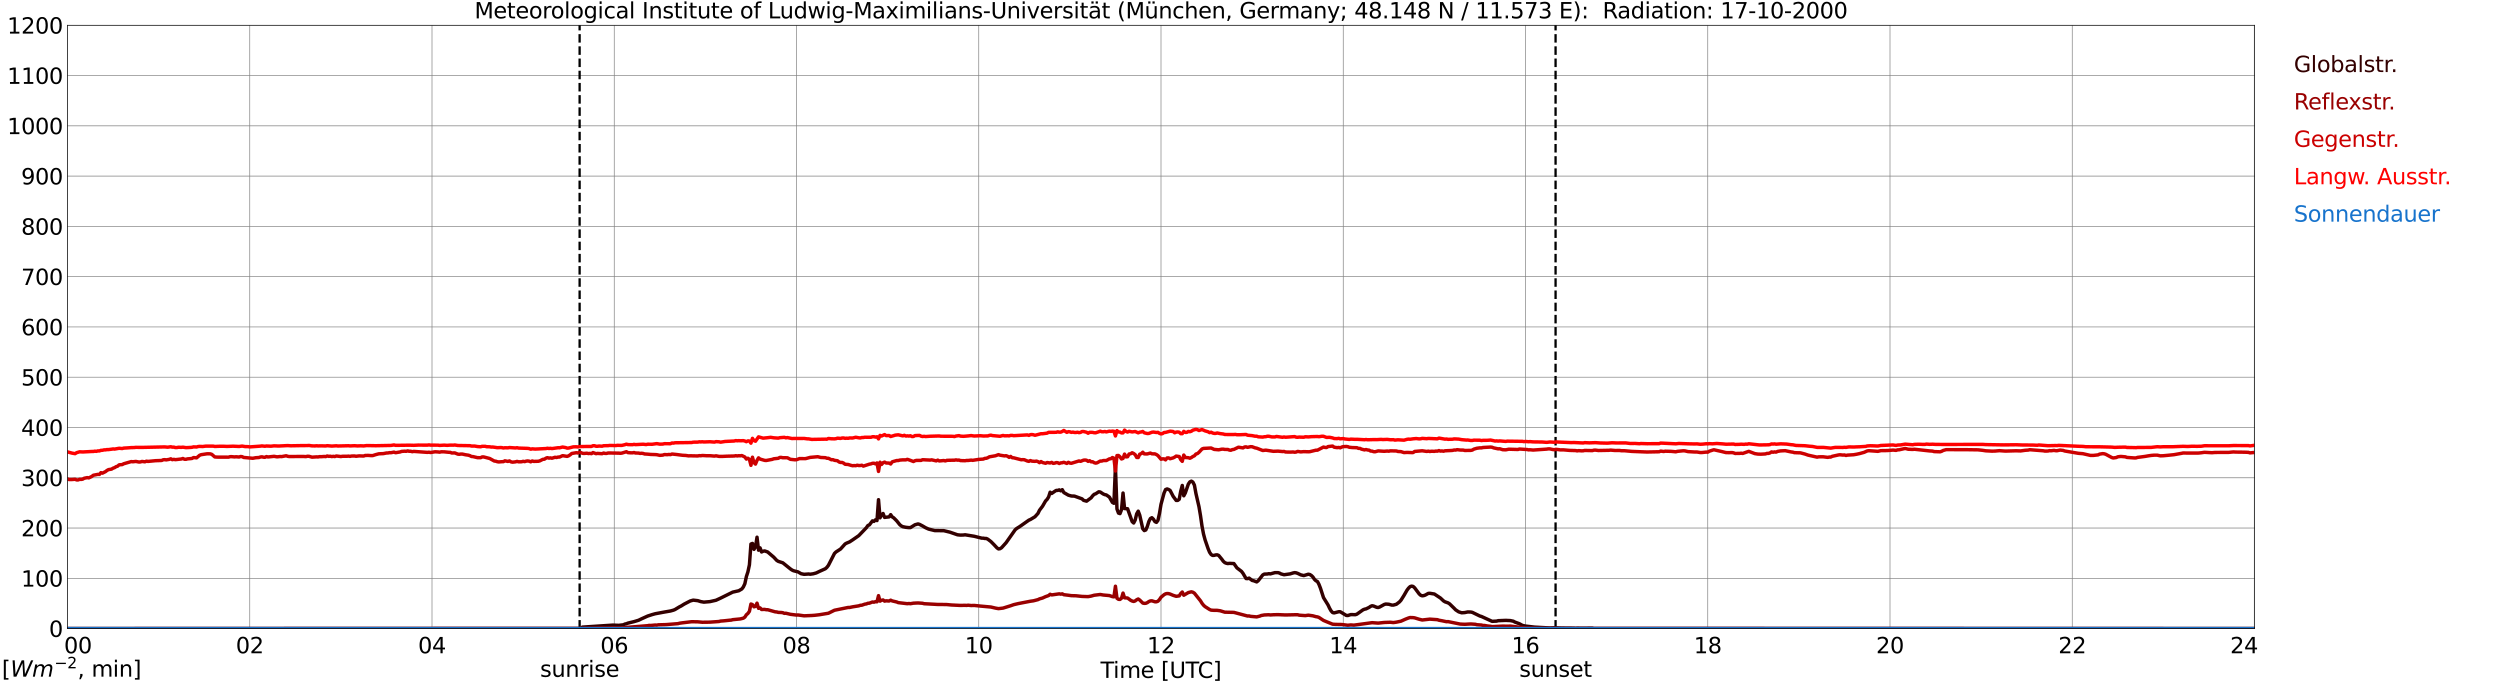<?xml version="1.0" encoding="utf-8" standalone="no"?>
<!DOCTYPE svg PUBLIC "-//W3C//DTD SVG 1.1//EN"
  "http://www.w3.org/Graphics/SVG/1.1/DTD/svg11.dtd">
<svg xmlns:xlink="http://www.w3.org/1999/xlink" width="1085.4pt" height="296.64pt" viewBox="0 0 1085.4 296.64" xmlns="http://www.w3.org/2000/svg" version="1.1">
 <defs>
  <style type="text/css">*{stroke-linejoin: round; stroke-linecap: butt}</style>
 </defs>
 <g id="figure_1">
  <g id="patch_1">
   <path d="M 0 296.64 
L 1085.4 296.64 
L 1085.4 0 
L 0 0 
z
" style="fill: #ffffff"/>
  </g>
  <g id="axes_1">
   <g id="patch_2">
    <path d="M 29.306 272.909 
L 978.814 272.909 
L 978.814 10.976 
L 29.306 10.976 
z
" style="fill: #ffffff"/>
   </g>
   <g id="patch_3">
    <path d="M 978.814 272.909 
L 978.814 272.909 
L 978.814 10.976 
L 978.814 10.976 
z
" clip-path="url(#p3f991bc755)" style="fill: #d3d3d3; opacity: 0.25; stroke: #d3d3d3; stroke-linejoin: miter"/>
   </g>
   <g id="matplotlib.axis_1">
    <g id="xtick_1">
     <g id="line2d_1">
      <path d="M 29.306 272.909 
L 29.306 10.976 
" clip-path="url(#p3f991bc755)" style="fill: none; stroke: #808080; stroke-width: 0.3; stroke-linecap: square"/>
     </g>
     <g id="line2d_2"/>
     <g id="text_1">
      <!--    00 -->
      <g transform="translate(18.733 283.627) scale(0.095 -0.095)">
       <defs>
        <path id="DejaVuSans-20" transform="scale(0.016)"/>
        <path id="DejaVuSans-30" d="M 2034 4250 
Q 1547 4250 1301 3770 
Q 1056 3291 1056 2328 
Q 1056 1369 1301 889 
Q 1547 409 2034 409 
Q 2525 409 2770 889 
Q 3016 1369 3016 2328 
Q 3016 3291 2770 3770 
Q 2525 4250 2034 4250 
z
M 2034 4750 
Q 2819 4750 3233 4129 
Q 3647 3509 3647 2328 
Q 3647 1150 3233 529 
Q 2819 -91 2034 -91 
Q 1250 -91 836 529 
Q 422 1150 422 2328 
Q 422 3509 836 4129 
Q 1250 4750 2034 4750 
z
" transform="scale(0.016)"/>
       </defs>
       <use xlink:href="#DejaVuSans-20"/>
       <use xlink:href="#DejaVuSans-20" transform="translate(31.787 0)"/>
       <use xlink:href="#DejaVuSans-20" transform="translate(63.574 0)"/>
       <use xlink:href="#DejaVuSans-30" transform="translate(95.361 0)"/>
       <use xlink:href="#DejaVuSans-30" transform="translate(158.984 0)"/>
      </g>
     </g>
    </g>
    <g id="xtick_2">
     <g id="line2d_3">
      <path d="M 108.431 272.909 
L 108.431 10.976 
" clip-path="url(#p3f991bc755)" style="fill: none; stroke: #808080; stroke-width: 0.3; stroke-linecap: square"/>
     </g>
     <g id="line2d_4"/>
     <g id="text_2">
      <!-- 02 -->
      <g transform="translate(102.387 283.627) scale(0.095 -0.095)">
       <defs>
        <path id="DejaVuSans-32" d="M 1228 531 
L 3431 531 
L 3431 0 
L 469 0 
L 469 531 
Q 828 903 1448 1529 
Q 2069 2156 2228 2338 
Q 2531 2678 2651 2914 
Q 2772 3150 2772 3378 
Q 2772 3750 2511 3984 
Q 2250 4219 1831 4219 
Q 1534 4219 1204 4116 
Q 875 4013 500 3803 
L 500 4441 
Q 881 4594 1212 4672 
Q 1544 4750 1819 4750 
Q 2544 4750 2975 4387 
Q 3406 4025 3406 3419 
Q 3406 3131 3298 2873 
Q 3191 2616 2906 2266 
Q 2828 2175 2409 1742 
Q 1991 1309 1228 531 
z
" transform="scale(0.016)"/>
       </defs>
       <use xlink:href="#DejaVuSans-30"/>
       <use xlink:href="#DejaVuSans-32" transform="translate(63.623 0)"/>
      </g>
     </g>
    </g>
    <g id="xtick_3">
     <g id="line2d_5">
      <path d="M 187.557 272.909 
L 187.557 10.976 
" clip-path="url(#p3f991bc755)" style="fill: none; stroke: #808080; stroke-width: 0.3; stroke-linecap: square"/>
     </g>
     <g id="line2d_6"/>
     <g id="text_3">
      <!-- 04 -->
      <g transform="translate(181.513 283.627) scale(0.095 -0.095)">
       <defs>
        <path id="DejaVuSans-34" d="M 2419 4116 
L 825 1625 
L 2419 1625 
L 2419 4116 
z
M 2253 4666 
L 3047 4666 
L 3047 1625 
L 3713 1625 
L 3713 1100 
L 3047 1100 
L 3047 0 
L 2419 0 
L 2419 1100 
L 313 1100 
L 313 1709 
L 2253 4666 
z
" transform="scale(0.016)"/>
       </defs>
       <use xlink:href="#DejaVuSans-30"/>
       <use xlink:href="#DejaVuSans-34" transform="translate(63.623 0)"/>
      </g>
     </g>
    </g>
    <g id="xtick_4">
     <g id="line2d_7">
      <path d="M 266.683 272.909 
L 266.683 10.976 
" clip-path="url(#p3f991bc755)" style="fill: none; stroke: #808080; stroke-width: 0.3; stroke-linecap: square"/>
     </g>
     <g id="line2d_8"/>
     <g id="text_4">
      <!-- 06 -->
      <g transform="translate(260.638 283.627) scale(0.095 -0.095)">
       <defs>
        <path id="DejaVuSans-36" d="M 2113 2584 
Q 1688 2584 1439 2293 
Q 1191 2003 1191 1497 
Q 1191 994 1439 701 
Q 1688 409 2113 409 
Q 2538 409 2786 701 
Q 3034 994 3034 1497 
Q 3034 2003 2786 2293 
Q 2538 2584 2113 2584 
z
M 3366 4563 
L 3366 3988 
Q 3128 4100 2886 4159 
Q 2644 4219 2406 4219 
Q 1781 4219 1451 3797 
Q 1122 3375 1075 2522 
Q 1259 2794 1537 2939 
Q 1816 3084 2150 3084 
Q 2853 3084 3261 2657 
Q 3669 2231 3669 1497 
Q 3669 778 3244 343 
Q 2819 -91 2113 -91 
Q 1303 -91 875 529 
Q 447 1150 447 2328 
Q 447 3434 972 4092 
Q 1497 4750 2381 4750 
Q 2619 4750 2861 4703 
Q 3103 4656 3366 4563 
z
" transform="scale(0.016)"/>
       </defs>
       <use xlink:href="#DejaVuSans-30"/>
       <use xlink:href="#DejaVuSans-36" transform="translate(63.623 0)"/>
      </g>
     </g>
    </g>
    <g id="xtick_5">
     <g id="line2d_9">
      <path d="M 345.808 272.909 
L 345.808 10.976 
" clip-path="url(#p3f991bc755)" style="fill: none; stroke: #808080; stroke-width: 0.3; stroke-linecap: square"/>
     </g>
     <g id="line2d_10"/>
     <g id="text_5">
      <!-- 08 -->
      <g transform="translate(339.764 283.627) scale(0.095 -0.095)">
       <defs>
        <path id="DejaVuSans-38" d="M 2034 2216 
Q 1584 2216 1326 1975 
Q 1069 1734 1069 1313 
Q 1069 891 1326 650 
Q 1584 409 2034 409 
Q 2484 409 2743 651 
Q 3003 894 3003 1313 
Q 3003 1734 2745 1975 
Q 2488 2216 2034 2216 
z
M 1403 2484 
Q 997 2584 770 2862 
Q 544 3141 544 3541 
Q 544 4100 942 4425 
Q 1341 4750 2034 4750 
Q 2731 4750 3128 4425 
Q 3525 4100 3525 3541 
Q 3525 3141 3298 2862 
Q 3072 2584 2669 2484 
Q 3125 2378 3379 2068 
Q 3634 1759 3634 1313 
Q 3634 634 3220 271 
Q 2806 -91 2034 -91 
Q 1263 -91 848 271 
Q 434 634 434 1313 
Q 434 1759 690 2068 
Q 947 2378 1403 2484 
z
M 1172 3481 
Q 1172 3119 1398 2916 
Q 1625 2713 2034 2713 
Q 2441 2713 2670 2916 
Q 2900 3119 2900 3481 
Q 2900 3844 2670 4047 
Q 2441 4250 2034 4250 
Q 1625 4250 1398 4047 
Q 1172 3844 1172 3481 
z
" transform="scale(0.016)"/>
       </defs>
       <use xlink:href="#DejaVuSans-30"/>
       <use xlink:href="#DejaVuSans-38" transform="translate(63.623 0)"/>
      </g>
     </g>
    </g>
    <g id="xtick_6">
     <g id="line2d_11">
      <path d="M 424.934 272.909 
L 424.934 10.976 
" clip-path="url(#p3f991bc755)" style="fill: none; stroke: #808080; stroke-width: 0.3; stroke-linecap: square"/>
     </g>
     <g id="line2d_12"/>
     <g id="text_6">
      <!-- 10 -->
      <g transform="translate(418.89 283.627) scale(0.095 -0.095)">
       <defs>
        <path id="DejaVuSans-31" d="M 794 531 
L 1825 531 
L 1825 4091 
L 703 3866 
L 703 4441 
L 1819 4666 
L 2450 4666 
L 2450 531 
L 3481 531 
L 3481 0 
L 794 0 
L 794 531 
z
" transform="scale(0.016)"/>
       </defs>
       <use xlink:href="#DejaVuSans-31"/>
       <use xlink:href="#DejaVuSans-30" transform="translate(63.623 0)"/>
      </g>
     </g>
    </g>
    <g id="xtick_7">
     <g id="line2d_13">
      <path d="M 504.06 272.909 
L 504.06 10.976 
" clip-path="url(#p3f991bc755)" style="fill: none; stroke: #808080; stroke-width: 0.3; stroke-linecap: square"/>
     </g>
     <g id="line2d_14"/>
     <g id="text_7">
      <!-- 12 -->
      <g transform="translate(498.015 283.627) scale(0.095 -0.095)">
       <use xlink:href="#DejaVuSans-31"/>
       <use xlink:href="#DejaVuSans-32" transform="translate(63.623 0)"/>
      </g>
     </g>
    </g>
    <g id="xtick_8">
     <g id="line2d_15">
      <path d="M 583.185 272.909 
L 583.185 10.976 
" clip-path="url(#p3f991bc755)" style="fill: none; stroke: #808080; stroke-width: 0.3; stroke-linecap: square"/>
     </g>
     <g id="line2d_16"/>
     <g id="text_8">
      <!-- 14 -->
      <g transform="translate(577.141 283.627) scale(0.095 -0.095)">
       <use xlink:href="#DejaVuSans-31"/>
       <use xlink:href="#DejaVuSans-34" transform="translate(63.623 0)"/>
      </g>
     </g>
    </g>
    <g id="xtick_9">
     <g id="line2d_17">
      <path d="M 662.311 272.909 
L 662.311 10.976 
" clip-path="url(#p3f991bc755)" style="fill: none; stroke: #808080; stroke-width: 0.3; stroke-linecap: square"/>
     </g>
     <g id="line2d_18"/>
     <g id="text_9">
      <!-- 16 -->
      <g transform="translate(656.267 283.627) scale(0.095 -0.095)">
       <use xlink:href="#DejaVuSans-31"/>
       <use xlink:href="#DejaVuSans-36" transform="translate(63.623 0)"/>
      </g>
     </g>
    </g>
    <g id="xtick_10">
     <g id="line2d_19">
      <path d="M 741.437 272.909 
L 741.437 10.976 
" clip-path="url(#p3f991bc755)" style="fill: none; stroke: #808080; stroke-width: 0.3; stroke-linecap: square"/>
     </g>
     <g id="line2d_20"/>
     <g id="text_10">
      <!-- 18 -->
      <g transform="translate(735.392 283.627) scale(0.095 -0.095)">
       <use xlink:href="#DejaVuSans-31"/>
       <use xlink:href="#DejaVuSans-38" transform="translate(63.623 0)"/>
      </g>
     </g>
    </g>
    <g id="xtick_11">
     <g id="line2d_21">
      <path d="M 820.562 272.909 
L 820.562 10.976 
" clip-path="url(#p3f991bc755)" style="fill: none; stroke: #808080; stroke-width: 0.3; stroke-linecap: square"/>
     </g>
     <g id="line2d_22"/>
     <g id="text_11">
      <!-- 20 -->
      <g transform="translate(814.518 283.627) scale(0.095 -0.095)">
       <use xlink:href="#DejaVuSans-32"/>
       <use xlink:href="#DejaVuSans-30" transform="translate(63.623 0)"/>
      </g>
     </g>
    </g>
    <g id="xtick_12">
     <g id="line2d_23">
      <path d="M 899.688 272.909 
L 899.688 10.976 
" clip-path="url(#p3f991bc755)" style="fill: none; stroke: #808080; stroke-width: 0.3; stroke-linecap: square"/>
     </g>
     <g id="line2d_24"/>
     <g id="text_12">
      <!-- 22 -->
      <g transform="translate(893.644 283.627) scale(0.095 -0.095)">
       <use xlink:href="#DejaVuSans-32"/>
       <use xlink:href="#DejaVuSans-32" transform="translate(63.623 0)"/>
      </g>
     </g>
    </g>
    <g id="xtick_13">
     <g id="line2d_25">
      <path d="M 978.814 272.909 
L 978.814 10.976 
" clip-path="url(#p3f991bc755)" style="fill: none; stroke: #808080; stroke-width: 0.3; stroke-linecap: square"/>
     </g>
     <g id="line2d_26"/>
     <g id="text_13">
      <!-- 24    -->
      <g transform="translate(968.241 283.627) scale(0.095 -0.095)">
       <use xlink:href="#DejaVuSans-32"/>
       <use xlink:href="#DejaVuSans-34" transform="translate(63.623 0)"/>
       <use xlink:href="#DejaVuSans-20" transform="translate(127.246 0)"/>
       <use xlink:href="#DejaVuSans-20" transform="translate(159.033 0)"/>
       <use xlink:href="#DejaVuSans-20" transform="translate(190.82 0)"/>
      </g>
     </g>
    </g>
    <g id="text_14">
     <!-- Time [UTC] -->
     <g transform="translate(477.806 294.322) scale(0.095 -0.095)">
      <defs>
       <path id="DejaVuSans-54" d="M -19 4666 
L 3928 4666 
L 3928 4134 
L 2272 4134 
L 2272 0 
L 1638 0 
L 1638 4134 
L -19 4134 
L -19 4666 
z
" transform="scale(0.016)"/>
       <path id="DejaVuSans-69" d="M 603 3500 
L 1178 3500 
L 1178 0 
L 603 0 
L 603 3500 
z
M 603 4863 
L 1178 4863 
L 1178 4134 
L 603 4134 
L 603 4863 
z
" transform="scale(0.016)"/>
       <path id="DejaVuSans-6d" d="M 3328 2828 
Q 3544 3216 3844 3400 
Q 4144 3584 4550 3584 
Q 5097 3584 5394 3201 
Q 5691 2819 5691 2113 
L 5691 0 
L 5113 0 
L 5113 2094 
Q 5113 2597 4934 2840 
Q 4756 3084 4391 3084 
Q 3944 3084 3684 2787 
Q 3425 2491 3425 1978 
L 3425 0 
L 2847 0 
L 2847 2094 
Q 2847 2600 2669 2842 
Q 2491 3084 2119 3084 
Q 1678 3084 1418 2786 
Q 1159 2488 1159 1978 
L 1159 0 
L 581 0 
L 581 3500 
L 1159 3500 
L 1159 2956 
Q 1356 3278 1631 3431 
Q 1906 3584 2284 3584 
Q 2666 3584 2933 3390 
Q 3200 3197 3328 2828 
z
" transform="scale(0.016)"/>
       <path id="DejaVuSans-65" d="M 3597 1894 
L 3597 1613 
L 953 1613 
Q 991 1019 1311 708 
Q 1631 397 2203 397 
Q 2534 397 2845 478 
Q 3156 559 3463 722 
L 3463 178 
Q 3153 47 2828 -22 
Q 2503 -91 2169 -91 
Q 1331 -91 842 396 
Q 353 884 353 1716 
Q 353 2575 817 3079 
Q 1281 3584 2069 3584 
Q 2775 3584 3186 3129 
Q 3597 2675 3597 1894 
z
M 3022 2063 
Q 3016 2534 2758 2815 
Q 2500 3097 2075 3097 
Q 1594 3097 1305 2825 
Q 1016 2553 972 2059 
L 3022 2063 
z
" transform="scale(0.016)"/>
       <path id="DejaVuSans-5b" d="M 550 4863 
L 1875 4863 
L 1875 4416 
L 1125 4416 
L 1125 -397 
L 1875 -397 
L 1875 -844 
L 550 -844 
L 550 4863 
z
" transform="scale(0.016)"/>
       <path id="DejaVuSans-55" d="M 556 4666 
L 1191 4666 
L 1191 1831 
Q 1191 1081 1462 751 
Q 1734 422 2344 422 
Q 2950 422 3222 751 
Q 3494 1081 3494 1831 
L 3494 4666 
L 4128 4666 
L 4128 1753 
Q 4128 841 3676 375 
Q 3225 -91 2344 -91 
Q 1459 -91 1007 375 
Q 556 841 556 1753 
L 556 4666 
z
" transform="scale(0.016)"/>
       <path id="DejaVuSans-43" d="M 4122 4306 
L 4122 3641 
Q 3803 3938 3442 4084 
Q 3081 4231 2675 4231 
Q 1875 4231 1450 3742 
Q 1025 3253 1025 2328 
Q 1025 1406 1450 917 
Q 1875 428 2675 428 
Q 3081 428 3442 575 
Q 3803 722 4122 1019 
L 4122 359 
Q 3791 134 3420 21 
Q 3050 -91 2638 -91 
Q 1578 -91 968 557 
Q 359 1206 359 2328 
Q 359 3453 968 4101 
Q 1578 4750 2638 4750 
Q 3056 4750 3426 4639 
Q 3797 4528 4122 4306 
z
" transform="scale(0.016)"/>
       <path id="DejaVuSans-5d" d="M 1947 4863 
L 1947 -844 
L 622 -844 
L 622 -397 
L 1369 -397 
L 1369 4416 
L 622 4416 
L 622 4863 
L 1947 4863 
z
" transform="scale(0.016)"/>
      </defs>
      <use xlink:href="#DejaVuSans-54"/>
      <use xlink:href="#DejaVuSans-69" transform="translate(57.959 0)"/>
      <use xlink:href="#DejaVuSans-6d" transform="translate(85.742 0)"/>
      <use xlink:href="#DejaVuSans-65" transform="translate(183.154 0)"/>
      <use xlink:href="#DejaVuSans-20" transform="translate(244.678 0)"/>
      <use xlink:href="#DejaVuSans-5b" transform="translate(276.465 0)"/>
      <use xlink:href="#DejaVuSans-55" transform="translate(315.479 0)"/>
      <use xlink:href="#DejaVuSans-54" transform="translate(388.672 0)"/>
      <use xlink:href="#DejaVuSans-43" transform="translate(443.881 0)"/>
      <use xlink:href="#DejaVuSans-5d" transform="translate(513.705 0)"/>
     </g>
    </g>
   </g>
   <g id="matplotlib.axis_2">
    <g id="ytick_1">
     <g id="line2d_27">
      <path d="M 29.306 272.909 
L 978.814 272.909 
" clip-path="url(#p3f991bc755)" style="fill: none; stroke: #808080; stroke-width: 0.3; stroke-linecap: square"/>
     </g>
     <g id="line2d_28"/>
     <g id="text_15">
      <!-- 0 -->
      <g transform="translate(21.261 276.518) scale(0.095 -0.095)">
       <use xlink:href="#DejaVuSans-30"/>
      </g>
     </g>
    </g>
    <g id="ytick_2">
     <g id="line2d_29">
      <path d="M 29.306 251.081 
L 978.814 251.081 
" clip-path="url(#p3f991bc755)" style="fill: none; stroke: #808080; stroke-width: 0.3; stroke-linecap: square"/>
     </g>
     <g id="line2d_30"/>
     <g id="text_16">
      <!-- 100 -->
      <g transform="translate(9.173 254.69) scale(0.095 -0.095)">
       <use xlink:href="#DejaVuSans-31"/>
       <use xlink:href="#DejaVuSans-30" transform="translate(63.623 0)"/>
       <use xlink:href="#DejaVuSans-30" transform="translate(127.246 0)"/>
      </g>
     </g>
    </g>
    <g id="ytick_3">
     <g id="line2d_31">
      <path d="M 29.306 229.253 
L 978.814 229.253 
" clip-path="url(#p3f991bc755)" style="fill: none; stroke: #808080; stroke-width: 0.3; stroke-linecap: square"/>
     </g>
     <g id="line2d_32"/>
     <g id="text_17">
      <!-- 200 -->
      <g transform="translate(9.173 232.863) scale(0.095 -0.095)">
       <use xlink:href="#DejaVuSans-32"/>
       <use xlink:href="#DejaVuSans-30" transform="translate(63.623 0)"/>
       <use xlink:href="#DejaVuSans-30" transform="translate(127.246 0)"/>
      </g>
     </g>
    </g>
    <g id="ytick_4">
     <g id="line2d_33">
      <path d="M 29.306 207.426 
L 978.814 207.426 
" clip-path="url(#p3f991bc755)" style="fill: none; stroke: #808080; stroke-width: 0.3; stroke-linecap: square"/>
     </g>
     <g id="line2d_34"/>
     <g id="text_18">
      <!-- 300 -->
      <g transform="translate(9.173 211.035) scale(0.095 -0.095)">
       <defs>
        <path id="DejaVuSans-33" d="M 2597 2516 
Q 3050 2419 3304 2112 
Q 3559 1806 3559 1356 
Q 3559 666 3084 287 
Q 2609 -91 1734 -91 
Q 1441 -91 1130 -33 
Q 819 25 488 141 
L 488 750 
Q 750 597 1062 519 
Q 1375 441 1716 441 
Q 2309 441 2620 675 
Q 2931 909 2931 1356 
Q 2931 1769 2642 2001 
Q 2353 2234 1838 2234 
L 1294 2234 
L 1294 2753 
L 1863 2753 
Q 2328 2753 2575 2939 
Q 2822 3125 2822 3475 
Q 2822 3834 2567 4026 
Q 2313 4219 1838 4219 
Q 1578 4219 1281 4162 
Q 984 4106 628 3988 
L 628 4550 
Q 988 4650 1302 4700 
Q 1616 4750 1894 4750 
Q 2613 4750 3031 4423 
Q 3450 4097 3450 3541 
Q 3450 3153 3228 2886 
Q 3006 2619 2597 2516 
z
" transform="scale(0.016)"/>
       </defs>
       <use xlink:href="#DejaVuSans-33"/>
       <use xlink:href="#DejaVuSans-30" transform="translate(63.623 0)"/>
       <use xlink:href="#DejaVuSans-30" transform="translate(127.246 0)"/>
      </g>
     </g>
    </g>
    <g id="ytick_5">
     <g id="line2d_35">
      <path d="M 29.306 185.598 
L 978.814 185.598 
" clip-path="url(#p3f991bc755)" style="fill: none; stroke: #808080; stroke-width: 0.3; stroke-linecap: square"/>
     </g>
     <g id="line2d_36"/>
     <g id="text_19">
      <!-- 400 -->
      <g transform="translate(9.173 189.207) scale(0.095 -0.095)">
       <use xlink:href="#DejaVuSans-34"/>
       <use xlink:href="#DejaVuSans-30" transform="translate(63.623 0)"/>
       <use xlink:href="#DejaVuSans-30" transform="translate(127.246 0)"/>
      </g>
     </g>
    </g>
    <g id="ytick_6">
     <g id="line2d_37">
      <path d="M 29.306 163.77 
L 978.814 163.77 
" clip-path="url(#p3f991bc755)" style="fill: none; stroke: #808080; stroke-width: 0.3; stroke-linecap: square"/>
     </g>
     <g id="line2d_38"/>
     <g id="text_20">
      <!-- 500 -->
      <g transform="translate(9.173 167.379) scale(0.095 -0.095)">
       <defs>
        <path id="DejaVuSans-35" d="M 691 4666 
L 3169 4666 
L 3169 4134 
L 1269 4134 
L 1269 2991 
Q 1406 3038 1543 3061 
Q 1681 3084 1819 3084 
Q 2600 3084 3056 2656 
Q 3513 2228 3513 1497 
Q 3513 744 3044 326 
Q 2575 -91 1722 -91 
Q 1428 -91 1123 -41 
Q 819 9 494 109 
L 494 744 
Q 775 591 1075 516 
Q 1375 441 1709 441 
Q 2250 441 2565 725 
Q 2881 1009 2881 1497 
Q 2881 1984 2565 2268 
Q 2250 2553 1709 2553 
Q 1456 2553 1204 2497 
Q 953 2441 691 2322 
L 691 4666 
z
" transform="scale(0.016)"/>
       </defs>
       <use xlink:href="#DejaVuSans-35"/>
       <use xlink:href="#DejaVuSans-30" transform="translate(63.623 0)"/>
       <use xlink:href="#DejaVuSans-30" transform="translate(127.246 0)"/>
      </g>
     </g>
    </g>
    <g id="ytick_7">
     <g id="line2d_39">
      <path d="M 29.306 141.942 
L 978.814 141.942 
" clip-path="url(#p3f991bc755)" style="fill: none; stroke: #808080; stroke-width: 0.3; stroke-linecap: square"/>
     </g>
     <g id="line2d_40"/>
     <g id="text_21">
      <!-- 600 -->
      <g transform="translate(9.173 145.551) scale(0.095 -0.095)">
       <use xlink:href="#DejaVuSans-36"/>
       <use xlink:href="#DejaVuSans-30" transform="translate(63.623 0)"/>
       <use xlink:href="#DejaVuSans-30" transform="translate(127.246 0)"/>
      </g>
     </g>
    </g>
    <g id="ytick_8">
     <g id="line2d_41">
      <path d="M 29.306 120.114 
L 978.814 120.114 
" clip-path="url(#p3f991bc755)" style="fill: none; stroke: #808080; stroke-width: 0.3; stroke-linecap: square"/>
     </g>
     <g id="line2d_42"/>
     <g id="text_22">
      <!-- 700 -->
      <g transform="translate(9.173 123.724) scale(0.095 -0.095)">
       <defs>
        <path id="DejaVuSans-37" d="M 525 4666 
L 3525 4666 
L 3525 4397 
L 1831 0 
L 1172 0 
L 2766 4134 
L 525 4134 
L 525 4666 
z
" transform="scale(0.016)"/>
       </defs>
       <use xlink:href="#DejaVuSans-37"/>
       <use xlink:href="#DejaVuSans-30" transform="translate(63.623 0)"/>
       <use xlink:href="#DejaVuSans-30" transform="translate(127.246 0)"/>
      </g>
     </g>
    </g>
    <g id="ytick_9">
     <g id="line2d_43">
      <path d="M 29.306 98.287 
L 978.814 98.287 
" clip-path="url(#p3f991bc755)" style="fill: none; stroke: #808080; stroke-width: 0.3; stroke-linecap: square"/>
     </g>
     <g id="line2d_44"/>
     <g id="text_23">
      <!-- 800 -->
      <g transform="translate(9.173 101.896) scale(0.095 -0.095)">
       <use xlink:href="#DejaVuSans-38"/>
       <use xlink:href="#DejaVuSans-30" transform="translate(63.623 0)"/>
       <use xlink:href="#DejaVuSans-30" transform="translate(127.246 0)"/>
      </g>
     </g>
    </g>
    <g id="ytick_10">
     <g id="line2d_45">
      <path d="M 29.306 76.459 
L 978.814 76.459 
" clip-path="url(#p3f991bc755)" style="fill: none; stroke: #808080; stroke-width: 0.3; stroke-linecap: square"/>
     </g>
     <g id="line2d_46"/>
     <g id="text_24">
      <!-- 900 -->
      <g transform="translate(9.173 80.068) scale(0.095 -0.095)">
       <defs>
        <path id="DejaVuSans-39" d="M 703 97 
L 703 672 
Q 941 559 1184 500 
Q 1428 441 1663 441 
Q 2288 441 2617 861 
Q 2947 1281 2994 2138 
Q 2813 1869 2534 1725 
Q 2256 1581 1919 1581 
Q 1219 1581 811 2004 
Q 403 2428 403 3163 
Q 403 3881 828 4315 
Q 1253 4750 1959 4750 
Q 2769 4750 3195 4129 
Q 3622 3509 3622 2328 
Q 3622 1225 3098 567 
Q 2575 -91 1691 -91 
Q 1453 -91 1209 -44 
Q 966 3 703 97 
z
M 1959 2075 
Q 2384 2075 2632 2365 
Q 2881 2656 2881 3163 
Q 2881 3666 2632 3958 
Q 2384 4250 1959 4250 
Q 1534 4250 1286 3958 
Q 1038 3666 1038 3163 
Q 1038 2656 1286 2365 
Q 1534 2075 1959 2075 
z
" transform="scale(0.016)"/>
       </defs>
       <use xlink:href="#DejaVuSans-39"/>
       <use xlink:href="#DejaVuSans-30" transform="translate(63.623 0)"/>
       <use xlink:href="#DejaVuSans-30" transform="translate(127.246 0)"/>
      </g>
     </g>
    </g>
    <g id="ytick_11">
     <g id="line2d_47">
      <path d="M 29.306 54.631 
L 978.814 54.631 
" clip-path="url(#p3f991bc755)" style="fill: none; stroke: #808080; stroke-width: 0.3; stroke-linecap: square"/>
     </g>
     <g id="line2d_48"/>
     <g id="text_25">
      <!-- 1000 -->
      <g transform="translate(3.128 58.24) scale(0.095 -0.095)">
       <use xlink:href="#DejaVuSans-31"/>
       <use xlink:href="#DejaVuSans-30" transform="translate(63.623 0)"/>
       <use xlink:href="#DejaVuSans-30" transform="translate(127.246 0)"/>
       <use xlink:href="#DejaVuSans-30" transform="translate(190.869 0)"/>
      </g>
     </g>
    </g>
    <g id="ytick_12">
     <g id="line2d_49">
      <path d="M 29.306 32.803 
L 978.814 32.803 
" clip-path="url(#p3f991bc755)" style="fill: none; stroke: #808080; stroke-width: 0.3; stroke-linecap: square"/>
     </g>
     <g id="line2d_50"/>
     <g id="text_26">
      <!-- 1100 -->
      <g transform="translate(3.128 36.413) scale(0.095 -0.095)">
       <use xlink:href="#DejaVuSans-31"/>
       <use xlink:href="#DejaVuSans-31" transform="translate(63.623 0)"/>
       <use xlink:href="#DejaVuSans-30" transform="translate(127.246 0)"/>
       <use xlink:href="#DejaVuSans-30" transform="translate(190.869 0)"/>
      </g>
     </g>
    </g>
    <g id="ytick_13">
     <g id="line2d_51">
      <path d="M 29.306 10.976 
L 978.814 10.976 
" clip-path="url(#p3f991bc755)" style="fill: none; stroke: #808080; stroke-width: 0.3; stroke-linecap: square"/>
     </g>
     <g id="line2d_52"/>
     <g id="text_27">
      <!-- 1200 -->
      <g transform="translate(3.128 14.585) scale(0.095 -0.095)">
       <use xlink:href="#DejaVuSans-31"/>
       <use xlink:href="#DejaVuSans-32" transform="translate(63.623 0)"/>
       <use xlink:href="#DejaVuSans-30" transform="translate(127.246 0)"/>
       <use xlink:href="#DejaVuSans-30" transform="translate(190.869 0)"/>
      </g>
     </g>
    </g>
   </g>
   <g id="line2d_53">
    <path d="M 251.649 272.909 
L 251.649 10.976 
" clip-path="url(#p3f991bc755)" style="fill: none; stroke-dasharray: 3.7,1.6; stroke-dashoffset: 0; stroke: #000000"/>
   </g>
   <g id="line2d_54">
    <path d="M 675.367 272.909 
L 675.367 10.976 
" clip-path="url(#p3f991bc755)" style="fill: none; stroke-dasharray: 3.7,1.6; stroke-dashoffset: 0; stroke: #000000"/>
   </g>
   <g id="line2d_55">
    <path d="M 29.306 272.909 
L 252.176 272.909 
L 252.836 272.271 
L 266.023 271.403 
L 268.661 271.494 
L 270.639 271.265 
L 271.298 270.944 
L 271.958 270.807 
L 272.617 270.532 
L 275.255 269.892 
L 277.233 269.296 
L 278.552 268.657 
L 281.189 267.467 
L 283.167 266.825 
L 284.486 266.461 
L 288.442 265.727 
L 291.08 265.271 
L 292.399 264.905 
L 293.058 264.63 
L 295.036 263.44 
L 295.696 263.119 
L 297.014 262.296 
L 299.652 260.923 
L 300.971 260.556 
L 302.949 260.786 
L 304.267 261.198 
L 305.586 261.427 
L 308.224 261.198 
L 310.861 260.602 
L 312.839 259.688 
L 318.114 257.079 
L 320.752 256.483 
L 322.071 255.706 
L 322.73 254.838 
L 323.39 253.419 
L 324.049 250.306 
L 324.708 248.294 
L 325.368 245.227 
L 326.027 236.212 
L 326.686 235.937 
L 327.346 238.5 
L 328.005 237.447 
L 328.665 233.237 
L 329.324 238.866 
L 329.983 237.86 
L 330.643 239.643 
L 331.302 239.325 
L 331.961 239.187 
L 333.28 239.643 
L 335.918 241.887 
L 337.236 243.306 
L 337.896 243.716 
L 339.874 244.358 
L 343.171 247.012 
L 343.83 247.469 
L 344.49 247.789 
L 346.468 248.294 
L 347.787 249.071 
L 349.105 249.346 
L 351.083 249.208 
L 351.743 249.3 
L 353.062 249.117 
L 354.38 248.75 
L 355.699 248.11 
L 358.337 246.921 
L 358.996 246.325 
L 359.655 245.456 
L 362.293 240.285 
L 362.952 239.643 
L 364.93 238.362 
L 366.909 236.166 
L 367.568 235.799 
L 368.887 235.252 
L 370.206 234.383 
L 372.843 232.551 
L 376.14 229.12 
L 376.799 228.158 
L 377.459 227.885 
L 378.777 226.145 
L 379.437 226.374 
L 380.096 225.687 
L 380.756 226.007 
L 381.415 216.947 
L 382.074 224.818 
L 382.734 223.537 
L 383.393 222.941 
L 384.053 224.635 
L 386.031 224.405 
L 386.69 223.445 
L 387.349 224.405 
L 388.009 224.818 
L 389.328 226.145 
L 390.646 227.793 
L 391.306 228.341 
L 391.965 228.662 
L 393.284 228.937 
L 394.603 229.074 
L 395.262 229.074 
L 396.581 228.249 
L 397.24 227.839 
L 398.559 227.472 
L 399.218 227.655 
L 400.537 228.341 
L 401.856 229.12 
L 403.175 229.714 
L 405.812 230.356 
L 409.768 230.401 
L 412.406 231.041 
L 415.703 232.185 
L 417.022 232.322 
L 418.34 232.276 
L 419 232.185 
L 422.956 232.826 
L 426.253 233.649 
L 426.912 233.649 
L 427.572 233.787 
L 428.231 233.787 
L 428.89 234.108 
L 430.209 235.114 
L 431.528 236.441 
L 432.847 237.86 
L 433.506 238.318 
L 434.165 238.227 
L 434.825 237.814 
L 436.803 235.618 
L 440.759 229.989 
L 441.419 229.439 
L 442.737 228.616 
L 446.694 225.824 
L 447.353 225.549 
L 449.331 224.359 
L 450.65 222.897 
L 451.309 221.524 
L 452.628 219.784 
L 453.947 217.497 
L 454.606 216.809 
L 455.266 215.757 
L 455.925 213.699 
L 456.584 214.247 
L 457.903 213.332 
L 458.563 212.92 
L 459.222 212.92 
L 459.881 212.69 
L 460.541 213.103 
L 461.2 212.601 
L 461.859 213.836 
L 463.838 214.98 
L 465.156 215.345 
L 466.475 215.39 
L 469.772 216.58 
L 470.431 217.222 
L 471.75 217.589 
L 473.728 216.124 
L 474.388 215.253 
L 475.047 214.613 
L 475.706 214.384 
L 477.025 213.515 
L 477.685 213.607 
L 479.003 214.476 
L 479.663 214.751 
L 480.322 214.888 
L 481.641 215.803 
L 482.96 218.136 
L 483.619 218.503 
L 484.278 202.669 
L 484.938 220.974 
L 485.597 222.76 
L 486.256 222.987 
L 486.916 221.295 
L 487.575 214.063 
L 488.235 220.791 
L 489.553 220.882 
L 491.532 226.466 
L 492.191 227.06 
L 492.85 225.778 
L 493.51 223.078 
L 494.169 221.934 
L 494.828 223.674 
L 496.147 229.576 
L 496.807 230.356 
L 497.466 230.081 
L 498.125 228.57 
L 498.785 226.42 
L 499.444 225.139 
L 500.103 224.772 
L 500.763 225.414 
L 501.422 226.466 
L 502.082 226.787 
L 502.741 225.916 
L 503.4 222.897 
L 504.06 218.961 
L 505.379 214.063 
L 506.038 212.555 
L 506.697 212.28 
L 507.357 212.509 
L 508.016 212.92 
L 509.335 215.482 
L 510.654 217.268 
L 511.313 217.268 
L 511.972 216.763 
L 512.632 213.24 
L 513.291 210.77 
L 513.95 215.253 
L 514.61 214.018 
L 515.929 210.174 
L 516.588 209.213 
L 517.247 208.892 
L 517.907 209.305 
L 518.566 210.632 
L 519.226 214.247 
L 520.544 219.968 
L 521.204 223.857 
L 521.863 228.433 
L 522.522 231.866 
L 523.182 234.337 
L 524.501 238.181 
L 525.16 239.781 
L 525.819 240.743 
L 526.479 241.154 
L 527.138 241.108 
L 527.797 240.925 
L 528.457 240.881 
L 529.116 241.154 
L 530.435 242.756 
L 531.094 243.671 
L 531.754 244.266 
L 532.413 244.541 
L 533.073 244.679 
L 533.732 244.587 
L 535.71 244.679 
L 537.029 246.554 
L 539.007 248.064 
L 539.666 248.933 
L 540.985 251.177 
L 541.644 251.221 
L 542.304 250.994 
L 543.623 252 
L 544.282 252.138 
L 545.601 252.64 
L 546.26 252.138 
L 548.238 249.621 
L 548.898 249.254 
L 550.216 249.208 
L 550.876 249.071 
L 551.535 249.162 
L 552.854 248.796 
L 553.513 248.615 
L 554.832 248.615 
L 555.491 248.796 
L 556.151 249.162 
L 557.47 249.529 
L 558.788 249.346 
L 560.107 249.162 
L 561.426 248.75 
L 562.085 248.615 
L 562.745 248.704 
L 563.404 248.933 
L 564.723 249.575 
L 566.042 249.896 
L 568.02 249.3 
L 568.679 249.437 
L 569.338 249.85 
L 569.998 250.49 
L 570.657 251.496 
L 571.317 252.138 
L 571.976 252.458 
L 572.635 253.694 
L 573.295 255.385 
L 574.613 259.459 
L 576.592 262.663 
L 577.251 264.079 
L 577.91 265.225 
L 578.57 265.957 
L 579.229 266.094 
L 581.207 265.59 
L 581.867 265.59 
L 584.504 267.192 
L 585.164 267.238 
L 586.482 266.825 
L 588.46 266.871 
L 589.12 266.642 
L 591.757 264.767 
L 592.417 264.492 
L 593.076 264.355 
L 594.395 263.715 
L 595.054 263.257 
L 595.714 262.982 
L 596.373 263.119 
L 597.692 263.669 
L 598.351 263.761 
L 599.011 263.532 
L 600.989 262.434 
L 601.648 262.25 
L 602.967 262.342 
L 604.286 262.709 
L 604.945 262.709 
L 606.264 262.342 
L 607.582 261.336 
L 608.242 260.602 
L 609.561 258.498 
L 610.879 256.211 
L 611.539 255.34 
L 612.198 254.7 
L 612.858 254.471 
L 613.517 254.608 
L 614.176 255.202 
L 616.154 257.856 
L 616.814 258.452 
L 617.473 258.681 
L 618.133 258.59 
L 618.792 258.361 
L 620.111 257.627 
L 620.77 257.584 
L 622.748 257.902 
L 625.386 259.642 
L 626.705 260.877 
L 627.364 261.29 
L 628.683 261.746 
L 629.342 262.159 
L 631.32 264.079 
L 631.98 264.767 
L 633.298 265.636 
L 634.617 266.048 
L 635.936 265.957 
L 637.255 265.682 
L 638.573 265.727 
L 639.233 265.865 
L 642.53 267.467 
L 643.189 267.65 
L 646.486 269.159 
L 647.805 269.755 
L 649.783 269.663 
L 650.442 269.48 
L 653.739 269.342 
L 655.717 269.434 
L 657.036 269.709 
L 657.695 270.076 
L 659.674 270.807 
L 660.992 271.54 
L 662.311 271.813 
L 666.267 272.271 
L 672.861 272.638 
L 674.839 272.546 
L 678.136 272.684 
L 683.411 272.73 
L 684.071 272.821 
L 684.73 272.73 
L 686.708 272.776 
L 691.324 272.73 
L 691.983 272.909 
L 978.154 272.909 
L 978.154 272.909 
" clip-path="url(#p3f991bc755)" style="fill: none; stroke: #330000; stroke-width: 1.5; stroke-linecap: square"/>
   </g>
   <g id="line2d_56">
    <path d="M 29.306 272.909 
L 253.495 272.808 
L 254.155 272.717 
L 254.814 272.808 
L 255.473 272.717 
L 256.792 272.763 
L 260.089 272.623 
L 270.639 272.577 
L 271.298 272.437 
L 272.617 272.343 
L 281.189 271.645 
L 281.849 271.505 
L 282.508 271.553 
L 284.486 271.366 
L 285.145 271.414 
L 285.805 271.274 
L 289.102 271.18 
L 294.377 270.761 
L 295.036 270.575 
L 296.355 270.39 
L 300.311 269.923 
L 302.949 269.971 
L 304.927 270.156 
L 308.224 270.11 
L 309.543 270.017 
L 312.18 269.831 
L 312.839 269.646 
L 314.158 269.552 
L 316.796 269.272 
L 317.455 269.226 
L 318.114 269.039 
L 321.411 268.714 
L 322.73 268.388 
L 323.39 267.923 
L 324.049 266.9 
L 324.708 266.341 
L 325.368 265.409 
L 326.027 262.244 
L 326.686 262.477 
L 327.346 263.455 
L 328.005 263.267 
L 328.665 261.873 
L 329.324 264.106 
L 329.983 263.92 
L 330.643 264.619 
L 331.961 264.571 
L 332.621 264.71 
L 333.28 264.71 
L 336.577 265.642 
L 337.236 265.688 
L 337.896 265.874 
L 339.215 265.922 
L 339.874 266.013 
L 340.533 266.293 
L 341.193 266.247 
L 343.171 266.712 
L 345.808 267.039 
L 346.468 266.991 
L 349.105 267.365 
L 352.402 267.225 
L 353.721 267.131 
L 355.699 266.9 
L 359.655 266.247 
L 362.293 264.944 
L 368.227 263.735 
L 368.887 263.735 
L 370.206 263.455 
L 372.843 263.036 
L 373.502 262.803 
L 374.162 262.757 
L 375.481 262.292 
L 376.14 262.198 
L 376.799 261.919 
L 377.459 261.873 
L 378.777 261.36 
L 379.437 261.454 
L 380.096 261.22 
L 380.756 261.268 
L 381.415 258.614 
L 382.074 260.989 
L 382.734 260.615 
L 383.393 260.476 
L 384.053 260.989 
L 384.712 260.849 
L 386.031 260.941 
L 386.69 260.57 
L 387.349 260.895 
L 389.328 261.36 
L 389.987 261.639 
L 393.943 262.104 
L 394.603 262.012 
L 395.262 262.104 
L 396.581 261.873 
L 398.559 261.779 
L 400.537 261.919 
L 401.196 262.104 
L 407.131 262.431 
L 408.45 262.431 
L 411.087 262.477 
L 413.065 262.663 
L 417.022 262.851 
L 419 262.803 
L 419.659 262.851 
L 420.318 262.757 
L 421.637 262.896 
L 422.956 262.851 
L 425.593 263.128 
L 430.209 263.547 
L 432.187 264.014 
L 433.506 264.245 
L 435.484 264.014 
L 438.781 262.99 
L 440.1 262.523 
L 442.078 262.058 
L 447.353 261.034 
L 448.672 260.849 
L 450.65 260.336 
L 451.309 260.011 
L 452.628 259.638 
L 453.947 259.033 
L 455.266 258.568 
L 455.925 258.009 
L 456.584 258.289 
L 459.881 257.824 
L 460.541 257.963 
L 461.2 257.824 
L 461.859 258.195 
L 463.838 258.428 
L 465.156 258.614 
L 467.134 258.662 
L 469.772 258.941 
L 472.409 259.033 
L 473.728 258.802 
L 475.047 258.428 
L 477.685 258.103 
L 479.003 258.334 
L 481.641 258.568 
L 482.96 259.033 
L 483.619 259.127 
L 484.278 254.519 
L 484.938 259.731 
L 485.597 260.196 
L 486.256 260.244 
L 486.916 259.731 
L 487.575 257.498 
L 488.235 259.546 
L 489.553 259.638 
L 490.872 260.615 
L 491.532 260.941 
L 492.191 261.128 
L 492.85 260.895 
L 493.51 260.382 
L 494.169 260.057 
L 494.828 260.522 
L 496.147 261.825 
L 496.807 261.964 
L 497.466 261.919 
L 498.125 261.639 
L 498.785 261.174 
L 499.444 260.895 
L 500.103 260.849 
L 501.422 261.268 
L 502.082 261.268 
L 502.741 261.034 
L 503.4 260.29 
L 504.06 259.312 
L 505.379 258.195 
L 506.038 257.824 
L 506.697 257.684 
L 507.357 257.73 
L 508.016 257.915 
L 509.335 258.474 
L 510.654 258.893 
L 511.972 258.708 
L 512.632 257.684 
L 513.291 257.031 
L 513.95 258.428 
L 515.929 257.265 
L 517.247 256.94 
L 517.907 257.125 
L 518.566 257.544 
L 521.204 260.849 
L 521.863 261.919 
L 522.522 262.757 
L 523.182 263.361 
L 525.16 264.619 
L 525.819 264.898 
L 527.138 264.99 
L 528.457 264.99 
L 529.776 265.177 
L 531.754 265.782 
L 535.71 265.874 
L 541.644 267.456 
L 542.304 267.41 
L 542.963 267.596 
L 545.601 267.829 
L 546.919 267.504 
L 547.579 267.225 
L 548.898 266.991 
L 550.876 266.9 
L 551.535 266.991 
L 552.854 266.9 
L 554.832 266.852 
L 558.129 266.991 
L 562.085 266.9 
L 563.404 266.9 
L 564.063 267.085 
L 566.701 267.271 
L 568.02 267.085 
L 569.998 267.365 
L 571.317 267.736 
L 571.976 267.829 
L 572.635 268.063 
L 574.613 269.366 
L 575.932 269.923 
L 578.57 270.995 
L 579.889 271.088 
L 582.526 271.134 
L 585.164 271.459 
L 586.482 271.32 
L 587.801 271.414 
L 595.714 270.342 
L 598.351 270.53 
L 600.989 270.25 
L 603.626 270.156 
L 604.945 270.296 
L 606.264 270.11 
L 607.582 269.831 
L 608.242 269.691 
L 610.22 268.807 
L 611.539 268.294 
L 612.198 268.109 
L 613.517 268.155 
L 614.176 268.249 
L 616.154 268.853 
L 617.473 269.178 
L 620.77 268.807 
L 624.067 269.039 
L 624.726 269.272 
L 626.045 269.506 
L 627.364 269.785 
L 628.023 269.923 
L 628.683 269.877 
L 633.958 270.949 
L 635.936 271.04 
L 638.573 270.901 
L 640.552 271.04 
L 641.211 271.228 
L 643.189 271.366 
L 643.848 271.553 
L 644.508 271.553 
L 645.827 271.785 
L 647.145 271.924 
L 647.805 272.064 
L 652.42 271.833 
L 654.399 271.879 
L 655.717 271.833 
L 657.695 272.064 
L 662.311 272.623 
L 666.267 272.717 
L 667.586 272.763 
L 668.905 272.763 
L 670.883 272.808 
L 672.202 272.808 
L 673.521 272.808 
L 674.839 272.763 
L 676.817 272.856 
L 678.796 272.808 
L 978.154 272.909 
L 978.154 272.909 
" clip-path="url(#p3f991bc755)" style="fill: none; stroke: #990000; stroke-width: 1.5; stroke-linecap: square"/>
   </g>
   <g id="line2d_57">
    <path d="M 29.306 207.947 
L 29.965 208.2 
L 31.284 208.185 
L 32.603 208.085 
L 33.262 208.362 
L 33.921 208.366 
L 34.581 208.098 
L 35.24 208.144 
L 35.9 208.03 
L 36.559 207.637 
L 37.878 207.364 
L 38.537 207.493 
L 39.856 206.858 
L 40.515 206.336 
L 41.834 206.081 
L 42.493 205.948 
L 43.153 205.983 
L 43.812 205.206 
L 44.472 205.424 
L 45.79 204.765 
L 46.45 204.252 
L 47.109 203.889 
L 48.428 203.68 
L 49.087 203.261 
L 49.747 203.029 
L 50.406 202.608 
L 51.065 202.396 
L 51.725 201.805 
L 53.043 201.707 
L 53.703 201.351 
L 55.681 200.777 
L 57 200.401 
L 57.659 200.486 
L 58.978 200.336 
L 60.297 200.591 
L 60.956 200.563 
L 61.615 200.342 
L 62.934 200.504 
L 63.594 200.216 
L 64.253 200.331 
L 67.55 200.013 
L 70.187 199.923 
L 70.847 199.62 
L 71.506 199.568 
L 72.166 199.659 
L 73.484 199.437 
L 74.144 199.199 
L 74.803 199.57 
L 75.462 199.419 
L 76.122 199.568 
L 78.759 199.273 
L 79.419 199.055 
L 80.078 199.386 
L 80.737 199.413 
L 81.397 199.223 
L 82.716 199.116 
L 83.375 199.033 
L 84.034 198.649 
L 85.353 198.78 
L 86.672 197.664 
L 87.331 197.409 
L 89.969 197.011 
L 91.288 197.04 
L 91.947 197.26 
L 93.266 198.402 
L 94.584 198.465 
L 99.2 198.483 
L 99.86 198.284 
L 100.519 198.258 
L 101.838 198.38 
L 102.497 198.308 
L 103.816 198.422 
L 104.475 198.19 
L 105.135 198.273 
L 105.794 198.603 
L 109.75 198.963 
L 111.069 198.716 
L 112.388 198.642 
L 113.047 198.419 
L 113.707 198.328 
L 114.366 198.496 
L 115.025 198.546 
L 115.685 198.232 
L 116.344 198.402 
L 118.982 198.12 
L 120.3 198.347 
L 121.619 198.195 
L 122.278 198.238 
L 124.257 197.872 
L 124.916 198.114 
L 125.575 198.214 
L 131.51 198.171 
L 132.829 198.24 
L 133.488 198.092 
L 134.147 198.109 
L 135.466 198.483 
L 137.444 198.358 
L 138.104 198.393 
L 138.763 198.251 
L 139.422 198.282 
L 140.741 198.181 
L 141.4 198.251 
L 142.06 197.959 
L 142.719 198.129 
L 143.379 198.07 
L 144.038 198.229 
L 144.697 198.116 
L 145.357 198.225 
L 146.016 197.972 
L 147.994 198.214 
L 148.654 198.105 
L 150.632 198.094 
L 151.291 198.029 
L 151.951 198.136 
L 152.61 197.996 
L 153.929 197.97 
L 154.588 198.094 
L 155.907 197.928 
L 157.885 197.994 
L 158.544 197.747 
L 159.863 197.719 
L 161.182 197.81 
L 161.841 197.791 
L 163.16 197.374 
L 164.479 197.025 
L 166.457 196.939 
L 167.776 196.669 
L 168.435 196.66 
L 169.094 196.527 
L 169.754 196.551 
L 171.073 196.285 
L 171.732 196.555 
L 173.051 196.324 
L 173.71 196.228 
L 174.37 195.981 
L 175.688 195.894 
L 176.348 195.944 
L 177.007 195.761 
L 177.666 195.935 
L 178.326 195.927 
L 178.985 196.106 
L 179.645 195.977 
L 185.579 196.405 
L 186.238 196.322 
L 186.898 196.464 
L 188.876 196.151 
L 190.195 196.219 
L 190.854 196.324 
L 191.513 196.16 
L 192.832 196.169 
L 194.81 196.368 
L 195.47 196.387 
L 196.129 196.669 
L 197.448 196.638 
L 198.767 197.166 
L 199.426 197.234 
L 200.085 197.121 
L 200.745 197.138 
L 202.063 197.433 
L 203.382 197.627 
L 204.042 197.85 
L 204.701 198.195 
L 205.36 198.24 
L 207.339 198.705 
L 208.657 198.718 
L 209.317 198.38 
L 209.976 198.378 
L 212.614 199.061 
L 214.592 200.157 
L 215.251 200.231 
L 215.91 200.462 
L 216.57 200.552 
L 217.889 200.449 
L 218.548 200.445 
L 219.207 200.07 
L 220.526 200.34 
L 221.186 200.107 
L 221.845 200.51 
L 222.504 200.663 
L 223.823 200.51 
L 224.482 200.314 
L 225.142 200.504 
L 226.461 200.48 
L 227.12 200.283 
L 227.779 200.428 
L 228.439 200.207 
L 229.098 200.122 
L 229.757 200.225 
L 230.417 200.51 
L 231.076 200.135 
L 231.736 200.321 
L 233.714 200.266 
L 234.373 200.087 
L 235.692 199.419 
L 236.351 199.375 
L 237.011 198.93 
L 237.67 198.688 
L 238.329 198.904 
L 238.989 198.799 
L 239.648 198.948 
L 240.967 198.526 
L 241.626 198.635 
L 242.286 198.446 
L 242.945 198.43 
L 244.264 197.832 
L 246.242 198.149 
L 246.901 197.882 
L 247.561 197.45 
L 248.22 196.885 
L 250.198 196.551 
L 250.858 196.667 
L 251.517 196.37 
L 252.176 196.483 
L 252.836 196.784 
L 253.495 196.87 
L 254.814 196.763 
L 255.473 196.915 
L 256.133 196.833 
L 256.792 196.963 
L 257.451 196.483 
L 258.77 196.972 
L 259.43 196.846 
L 260.748 196.937 
L 261.408 196.981 
L 262.067 196.686 
L 262.726 196.865 
L 263.386 196.857 
L 264.045 196.662 
L 268.661 196.736 
L 269.32 196.791 
L 269.98 196.723 
L 271.958 196.117 
L 272.617 196.514 
L 273.936 196.599 
L 274.595 196.605 
L 275.255 196.472 
L 275.914 196.68 
L 277.233 196.699 
L 277.892 196.854 
L 278.552 196.789 
L 279.211 196.874 
L 279.87 197.099 
L 281.189 197.171 
L 282.508 197.3 
L 284.486 197.365 
L 285.145 197.411 
L 286.464 197.695 
L 287.783 197.588 
L 288.442 197.348 
L 289.761 197.407 
L 290.42 197.304 
L 291.08 197.393 
L 291.739 197.121 
L 293.717 197.326 
L 296.355 197.669 
L 297.674 197.732 
L 298.992 197.922 
L 299.652 197.876 
L 300.971 197.917 
L 302.949 197.952 
L 303.608 197.817 
L 304.267 197.872 
L 304.927 197.754 
L 306.905 197.872 
L 308.224 197.854 
L 310.202 198.024 
L 310.861 197.891 
L 312.18 198.149 
L 313.499 198.162 
L 315.477 198.061 
L 318.774 197.981 
L 319.433 197.854 
L 320.093 197.952 
L 320.752 197.852 
L 321.411 197.9 
L 322.071 197.775 
L 323.39 198.413 
L 324.049 199.317 
L 324.708 198.952 
L 325.368 199.452 
L 326.027 202.032 
L 326.686 198.502 
L 327.346 200.862 
L 328.005 201.491 
L 328.665 199.886 
L 329.324 198.782 
L 329.983 199.31 
L 331.961 199.873 
L 332.621 199.934 
L 335.258 199.443 
L 335.918 199.192 
L 337.896 198.972 
L 338.555 198.598 
L 339.215 198.592 
L 339.874 198.738 
L 341.852 198.742 
L 343.171 199.421 
L 345.149 199.624 
L 345.808 199.583 
L 347.127 199.096 
L 349.105 199.124 
L 349.765 199.114 
L 351.743 198.579 
L 355.04 198.288 
L 356.359 198.616 
L 358.337 198.705 
L 358.996 198.95 
L 359.655 198.956 
L 360.974 199.618 
L 361.634 199.565 
L 362.293 199.853 
L 363.612 200.041 
L 364.271 200.567 
L 364.93 200.777 
L 365.59 200.77 
L 366.249 201.058 
L 366.909 201.569 
L 368.227 201.663 
L 369.546 202.06 
L 370.206 202.204 
L 370.865 202.13 
L 371.524 202.191 
L 372.184 201.973 
L 372.843 202.119 
L 373.502 202.108 
L 374.162 201.982 
L 374.821 202.372 
L 377.459 201.517 
L 378.118 201.399 
L 378.777 201.154 
L 379.437 201.111 
L 380.096 201.392 
L 380.756 200.995 
L 381.415 204.671 
L 382.074 200.676 
L 382.734 201.648 
L 383.393 200.892 
L 384.053 200.628 
L 384.712 201.01 
L 386.031 201.052 
L 386.69 201.447 
L 387.349 200.504 
L 389.328 199.939 
L 389.987 199.958 
L 390.646 199.757 
L 391.965 199.646 
L 393.284 199.653 
L 393.943 199.417 
L 395.262 199.871 
L 396.581 200.375 
L 397.24 200.035 
L 397.899 199.875 
L 399.878 199.895 
L 400.537 199.589 
L 403.834 199.753 
L 404.493 199.644 
L 406.471 200.098 
L 407.131 199.764 
L 407.79 200.131 
L 409.768 199.943 
L 410.428 200.124 
L 411.087 199.86 
L 412.406 199.827 
L 413.725 199.801 
L 414.384 199.808 
L 415.043 199.655 
L 415.703 199.79 
L 416.362 199.744 
L 417.022 199.969 
L 419 200.028 
L 419.659 199.908 
L 420.318 199.923 
L 421.637 199.764 
L 422.297 199.856 
L 424.934 199.447 
L 426.912 199.31 
L 427.572 199.009 
L 428.231 198.965 
L 428.89 198.71 
L 429.55 198.328 
L 432.187 197.876 
L 433.506 197.387 
L 434.165 197.625 
L 436.144 197.939 
L 436.803 197.843 
L 437.462 198.096 
L 438.122 198.559 
L 438.781 198.162 
L 439.44 198.729 
L 440.1 198.771 
L 443.397 199.611 
L 444.056 199.55 
L 444.716 199.602 
L 446.034 200.155 
L 446.694 200.299 
L 447.353 199.963 
L 448.012 200.214 
L 449.331 200.305 
L 449.991 200.192 
L 450.65 200.423 
L 451.309 200.871 
L 451.969 200.388 
L 452.628 200.807 
L 453.947 201.139 
L 454.606 200.803 
L 455.925 201.013 
L 456.584 200.74 
L 457.244 201.168 
L 457.903 201.076 
L 458.563 200.84 
L 459.222 200.89 
L 459.881 201.237 
L 460.541 200.962 
L 461.2 200.912 
L 461.859 200.696 
L 463.178 201.2 
L 463.838 200.713 
L 464.497 201.043 
L 465.156 201.135 
L 468.453 200.124 
L 469.113 200.303 
L 470.431 199.779 
L 471.091 199.723 
L 471.75 199.819 
L 472.409 200.301 
L 473.069 200.015 
L 473.728 200.506 
L 474.388 200.469 
L 475.047 200.886 
L 475.706 201.067 
L 476.366 200.912 
L 477.685 200.161 
L 478.344 200.174 
L 479.003 199.956 
L 480.322 199.952 
L 481.641 199.227 
L 482.3 199.164 
L 482.96 198.649 
L 483.619 198.93 
L 484.278 204.494 
L 484.938 197.791 
L 485.597 197.749 
L 486.256 198.326 
L 486.916 199.268 
L 487.575 199.024 
L 488.235 197.158 
L 488.894 198.369 
L 489.553 198.295 
L 490.213 197.103 
L 490.872 197.011 
L 491.532 196.566 
L 492.191 196.894 
L 492.85 197.396 
L 493.51 198.605 
L 494.169 198.642 
L 494.828 197.184 
L 495.488 196.968 
L 496.147 196.333 
L 496.807 197.064 
L 498.125 197.075 
L 499.444 196.704 
L 500.103 197.025 
L 501.422 197.062 
L 502.082 197.348 
L 502.741 197.808 
L 504.06 199.38 
L 504.719 199.212 
L 505.379 199.21 
L 506.038 199.657 
L 506.697 198.836 
L 507.357 198.79 
L 508.016 199.162 
L 509.335 198.799 
L 509.994 198.47 
L 510.654 198.011 
L 511.972 198.208 
L 512.632 199.568 
L 513.291 200.301 
L 513.95 197.572 
L 514.61 198.631 
L 515.929 198.716 
L 516.588 198.952 
L 517.247 198.646 
L 517.907 198.186 
L 518.566 197.898 
L 519.226 197.112 
L 519.885 196.929 
L 520.544 196.372 
L 521.863 194.933 
L 522.522 194.68 
L 525.819 194.506 
L 527.138 195.112 
L 529.116 195.283 
L 530.435 195.01 
L 531.094 195.006 
L 531.754 195.126 
L 533.073 195.132 
L 533.732 195.403 
L 534.391 195.49 
L 535.051 195.193 
L 535.71 195.115 
L 537.688 194.156 
L 539.666 194.466 
L 540.326 194.073 
L 540.985 194.004 
L 541.644 194.228 
L 542.963 193.927 
L 543.623 193.958 
L 544.941 194.449 
L 545.601 194.571 
L 548.238 195.593 
L 549.557 195.44 
L 552.854 195.944 
L 554.832 195.868 
L 556.151 195.983 
L 556.81 196.047 
L 557.47 195.988 
L 558.129 196.241 
L 560.107 196.287 
L 561.426 196.23 
L 562.085 196.346 
L 562.745 196.252 
L 563.404 195.979 
L 564.723 196.197 
L 566.042 196.077 
L 568.02 196.143 
L 568.679 196.103 
L 571.317 195.455 
L 571.976 195.455 
L 574.613 194.093 
L 575.273 194.263 
L 575.932 194.3 
L 576.592 193.886 
L 577.91 193.735 
L 578.57 193.665 
L 579.229 194.159 
L 580.548 194.353 
L 581.207 194.259 
L 581.867 194.423 
L 582.526 194.102 
L 583.185 193.905 
L 584.504 193.842 
L 585.164 193.929 
L 585.823 194.187 
L 587.142 194.316 
L 589.12 194.375 
L 589.779 194.667 
L 590.439 194.663 
L 591.098 194.995 
L 592.417 195.329 
L 593.076 195.158 
L 593.736 195.368 
L 594.395 195.427 
L 595.054 195.828 
L 595.714 195.863 
L 596.373 196.108 
L 597.032 196.132 
L 598.351 195.769 
L 600.989 195.935 
L 602.307 195.82 
L 602.967 195.905 
L 603.626 195.735 
L 606.264 195.798 
L 606.923 196.012 
L 608.242 196.077 
L 609.561 196.499 
L 610.879 196.42 
L 612.858 196.494 
L 613.517 196.492 
L 614.176 195.999 
L 617.473 195.713 
L 619.451 196.001 
L 620.111 195.868 
L 620.77 196.025 
L 621.429 195.911 
L 622.748 195.955 
L 623.408 195.835 
L 624.067 195.881 
L 624.726 195.617 
L 625.386 195.859 
L 626.045 195.78 
L 626.705 195.907 
L 627.364 195.717 
L 630.001 195.595 
L 630.661 195.545 
L 631.32 195.377 
L 631.98 195.405 
L 632.639 195.23 
L 633.958 195.388 
L 635.276 195.407 
L 635.936 195.573 
L 638.573 195.54 
L 639.233 195.403 
L 639.892 194.999 
L 641.211 194.61 
L 642.53 194.438 
L 643.189 194.462 
L 643.848 194.283 
L 647.145 194.102 
L 647.805 194.174 
L 648.464 194.447 
L 650.442 194.875 
L 651.102 194.824 
L 652.42 195.243 
L 653.739 195.298 
L 655.058 195.027 
L 659.014 195.15 
L 659.674 194.949 
L 660.992 195.04 
L 662.97 195.161 
L 663.63 195.313 
L 664.289 195.27 
L 665.608 195.396 
L 671.542 194.986 
L 672.202 194.868 
L 672.861 194.883 
L 674.18 195.169 
L 674.839 195.239 
L 675.499 195.08 
L 676.817 195.224 
L 677.477 195.331 
L 678.796 195.309 
L 681.433 195.549 
L 684.071 195.621 
L 684.73 195.754 
L 685.389 195.647 
L 686.708 195.741 
L 687.368 195.713 
L 688.027 195.56 
L 691.324 195.643 
L 691.983 195.449 
L 692.643 195.418 
L 693.961 195.597 
L 698.577 195.505 
L 699.236 195.418 
L 701.215 195.591 
L 703.193 195.577 
L 703.852 195.682 
L 705.171 195.68 
L 708.468 195.981 
L 715.062 196.243 
L 720.337 196.134 
L 720.996 195.85 
L 722.315 196.029 
L 722.974 195.894 
L 725.612 195.968 
L 727.59 196.158 
L 728.249 195.962 
L 730.887 195.702 
L 731.546 195.759 
L 732.865 196.071 
L 735.502 196.226 
L 736.821 196.248 
L 738.14 196.472 
L 738.799 196.481 
L 740.777 196.278 
L 741.437 196.33 
L 742.096 195.9 
L 744.074 195.265 
L 747.371 196.007 
L 749.349 196.503 
L 750.668 196.527 
L 751.987 196.488 
L 752.646 196.61 
L 753.306 196.87 
L 755.284 196.848 
L 755.943 196.765 
L 756.602 196.872 
L 759.24 195.951 
L 761.878 196.944 
L 763.196 197.145 
L 764.515 197.188 
L 766.493 197.077 
L 767.153 196.841 
L 767.812 196.848 
L 768.471 196.634 
L 769.131 196.193 
L 769.79 196.344 
L 770.449 196.2 
L 771.109 196.302 
L 771.768 195.983 
L 773.087 195.763 
L 775.065 195.663 
L 777.703 196.228 
L 778.362 196.304 
L 779.021 196.518 
L 780.34 196.571 
L 781.659 196.605 
L 783.637 197.125 
L 784.956 197.588 
L 788.912 198.478 
L 789.572 198.339 
L 791.55 198.326 
L 793.528 198.574 
L 794.187 198.443 
L 794.847 198.43 
L 795.506 198.109 
L 798.143 197.529 
L 798.803 197.435 
L 800.122 197.579 
L 800.781 197.518 
L 801.44 197.751 
L 802.1 197.592 
L 804.737 197.435 
L 806.056 197.208 
L 807.375 196.924 
L 809.353 196.376 
L 810.672 195.774 
L 811.331 195.673 
L 813.969 195.85 
L 815.287 195.955 
L 816.606 195.649 
L 818.584 195.628 
L 819.903 195.58 
L 821.881 195.407 
L 823.2 195.54 
L 823.859 195.309 
L 824.519 195.291 
L 827.156 194.698 
L 828.475 195.043 
L 830.453 195.128 
L 831.112 195.038 
L 837.706 195.769 
L 839.025 195.852 
L 839.684 196.064 
L 842.322 196.154 
L 842.981 195.942 
L 843.641 195.575 
L 844.959 195.215 
L 852.872 195.217 
L 858.806 195.302 
L 860.785 195.514 
L 862.103 195.721 
L 864.741 195.861 
L 866.06 195.842 
L 868.038 195.663 
L 870.675 195.848 
L 875.291 195.713 
L 877.269 195.776 
L 879.247 195.499 
L 880.566 195.414 
L 881.225 195.246 
L 887.16 195.715 
L 887.819 195.85 
L 889.138 195.815 
L 889.797 195.652 
L 890.457 195.711 
L 891.775 195.538 
L 892.435 195.673 
L 893.094 195.687 
L 894.413 195.405 
L 895.732 195.553 
L 896.391 195.798 
L 902.326 196.808 
L 904.304 196.974 
L 906.282 197.424 
L 907.601 197.727 
L 908.919 197.71 
L 910.898 197.49 
L 911.557 197.162 
L 912.876 196.953 
L 913.535 197.018 
L 914.194 197.214 
L 916.832 198.633 
L 917.491 198.834 
L 918.81 198.642 
L 919.469 198.323 
L 920.788 198.164 
L 922.766 198.343 
L 923.426 198.592 
L 926.723 198.825 
L 927.382 198.799 
L 928.041 198.581 
L 929.36 198.417 
L 931.338 198.149 
L 932.657 197.917 
L 933.976 197.721 
L 935.295 197.612 
L 936.613 197.614 
L 937.932 197.911 
L 939.251 197.861 
L 941.229 197.675 
L 943.867 197.402 
L 947.163 196.815 
L 947.823 196.667 
L 949.801 196.706 
L 951.12 196.702 
L 954.417 196.699 
L 955.735 196.573 
L 957.054 196.372 
L 960.351 196.551 
L 961.67 196.435 
L 967.604 196.407 
L 969.582 196.217 
L 970.901 196.28 
L 973.539 196.311 
L 974.857 196.339 
L 976.176 196.394 
L 976.836 196.616 
L 978.154 196.501 
L 978.154 196.501 
" clip-path="url(#p3f991bc755)" style="fill: none; stroke: #cc0000; stroke-width: 1.5; stroke-linecap: square"/>
   </g>
   <g id="line2d_58">
    <path d="M 29.306 196.195 
L 31.284 196.734 
L 32.603 196.963 
L 33.262 196.544 
L 34.581 196.151 
L 35.9 196.226 
L 39.856 196.014 
L 40.515 196.018 
L 41.175 195.881 
L 41.834 195.955 
L 42.493 195.754 
L 43.153 195.787 
L 43.812 195.516 
L 44.472 195.501 
L 45.131 195.324 
L 45.79 195.322 
L 46.45 195.191 
L 47.109 195.195 
L 48.428 195.021 
L 49.087 194.914 
L 49.747 194.977 
L 51.725 194.621 
L 53.043 194.741 
L 53.703 194.552 
L 55.022 194.479 
L 57 194.333 
L 58.319 194.309 
L 58.978 194.224 
L 61.615 194.25 
L 71.506 194.032 
L 72.825 194.156 
L 74.144 193.96 
L 74.803 194.143 
L 75.462 194.115 
L 76.122 194.316 
L 76.781 194.314 
L 77.441 194.178 
L 78.759 194.22 
L 79.419 194.141 
L 80.737 194.351 
L 82.716 194.255 
L 83.375 194.194 
L 84.034 194.015 
L 85.353 194.067 
L 86.013 193.868 
L 86.672 193.807 
L 87.991 193.862 
L 89.309 193.694 
L 92.606 193.696 
L 93.266 193.836 
L 95.244 193.755 
L 97.222 193.755 
L 98.541 193.82 
L 101.178 193.722 
L 103.816 193.838 
L 105.135 193.667 
L 106.453 193.899 
L 107.772 193.91 
L 108.431 194.025 
L 111.728 193.792 
L 113.047 193.698 
L 113.707 193.604 
L 115.025 193.746 
L 115.685 193.635 
L 117.663 193.72 
L 118.982 193.567 
L 120.96 193.65 
L 124.916 193.451 
L 126.235 193.545 
L 130.85 193.462 
L 133.488 193.443 
L 134.147 193.392 
L 135.466 193.585 
L 136.785 193.6 
L 137.444 193.534 
L 138.104 193.6 
L 139.422 193.563 
L 141.4 193.622 
L 142.06 193.497 
L 144.038 193.672 
L 146.016 193.543 
L 146.676 193.637 
L 151.291 193.523 
L 151.951 193.602 
L 153.929 193.515 
L 155.247 193.604 
L 156.566 193.545 
L 157.885 193.604 
L 159.204 193.443 
L 163.16 193.515 
L 169.754 193.386 
L 171.073 193.17 
L 171.732 193.358 
L 177.666 193.283 
L 179.645 193.338 
L 181.623 193.24 
L 185.579 193.257 
L 186.238 193.15 
L 186.898 193.261 
L 190.195 193.275 
L 190.854 193.382 
L 192.832 193.261 
L 194.151 193.358 
L 195.47 193.248 
L 196.788 193.277 
L 197.448 193.198 
L 198.767 193.412 
L 204.042 193.499 
L 204.701 193.659 
L 206.02 193.65 
L 207.339 193.879 
L 208.657 193.975 
L 209.317 193.77 
L 210.635 193.764 
L 211.295 193.953 
L 212.614 193.975 
L 213.273 194.111 
L 213.932 194.076 
L 215.251 194.266 
L 215.91 194.377 
L 217.229 194.307 
L 217.889 194.338 
L 218.548 194.506 
L 219.207 194.397 
L 220.526 194.438 
L 221.186 194.303 
L 223.823 194.49 
L 224.482 194.381 
L 225.142 194.536 
L 229.098 194.669 
L 229.757 194.757 
L 230.417 195.03 
L 231.076 194.87 
L 232.395 194.971 
L 237.011 194.744 
L 237.67 194.61 
L 238.329 194.713 
L 238.989 194.643 
L 239.648 194.75 
L 242.286 194.388 
L 242.945 194.416 
L 244.264 194.087 
L 245.583 194.324 
L 246.242 194.565 
L 246.901 194.525 
L 248.88 194.01 
L 250.198 193.977 
L 250.858 194.058 
L 251.517 193.914 
L 252.836 193.862 
L 256.792 193.825 
L 257.451 193.515 
L 258.111 193.517 
L 258.77 193.744 
L 259.43 193.753 
L 260.089 193.648 
L 261.408 193.726 
L 262.067 193.515 
L 264.045 193.484 
L 264.705 193.384 
L 267.342 193.451 
L 268.002 193.351 
L 269.98 193.375 
L 271.298 193.065 
L 271.958 192.827 
L 272.617 193.026 
L 274.595 193.074 
L 275.255 192.917 
L 275.914 193.039 
L 279.211 192.862 
L 280.53 193.015 
L 281.189 192.86 
L 283.167 192.877 
L 285.145 192.6 
L 286.464 192.834 
L 287.783 192.794 
L 288.442 192.631 
L 291.08 192.644 
L 291.739 192.321 
L 292.399 192.386 
L 293.058 192.233 
L 300.311 192.126 
L 300.971 191.974 
L 302.949 191.945 
L 303.608 191.81 
L 304.267 191.869 
L 304.927 191.79 
L 305.586 191.889 
L 308.224 191.786 
L 309.543 191.893 
L 310.202 191.943 
L 310.861 191.74 
L 312.18 191.81 
L 312.839 191.98 
L 314.818 191.662 
L 318.774 191.472 
L 319.433 191.288 
L 320.093 191.376 
L 320.752 191.306 
L 321.411 191.367 
L 322.73 191.314 
L 323.39 191.476 
L 324.049 191.771 
L 324.708 191.4 
L 325.368 191.496 
L 326.027 192.404 
L 326.686 190.313 
L 327.346 191.295 
L 328.005 191.561 
L 329.324 189.669 
L 330.643 190.04 
L 331.302 190.23 
L 333.28 190.029 
L 334.599 189.865 
L 335.918 190.081 
L 337.896 190.214 
L 338.555 190.033 
L 340.533 189.872 
L 341.193 190.103 
L 341.852 189.983 
L 343.83 190.393 
L 345.149 190.35 
L 346.468 190.365 
L 349.105 190.35 
L 350.424 190.529 
L 351.083 190.544 
L 352.402 190.769 
L 358.337 190.662 
L 358.996 190.69 
L 359.655 190.367 
L 360.974 190.507 
L 362.293 190.535 
L 362.952 190.457 
L 363.612 190.234 
L 364.93 190.345 
L 365.59 190.168 
L 366.249 190.144 
L 366.909 190.31 
L 367.568 190.238 
L 368.227 190.297 
L 368.887 190.14 
L 370.206 190.162 
L 371.524 189.839 
L 372.843 190.072 
L 373.502 190.149 
L 374.162 189.957 
L 374.821 189.952 
L 375.481 189.828 
L 378.118 189.856 
L 378.777 189.625 
L 379.437 189.603 
L 380.096 189.776 
L 380.756 189.623 
L 381.415 190.555 
L 382.074 189.031 
L 382.734 189.304 
L 384.053 188.68 
L 384.712 189.138 
L 386.031 189.073 
L 386.69 189.518 
L 388.009 189.132 
L 388.668 188.924 
L 389.987 188.774 
L 391.965 189.245 
L 392.624 188.99 
L 393.284 189.332 
L 393.943 189.215 
L 394.603 189.326 
L 395.262 189.186 
L 395.921 189.546 
L 396.581 189.503 
L 397.24 189.119 
L 399.218 189.033 
L 399.878 189.367 
L 400.537 189.527 
L 401.196 189.42 
L 401.856 189.531 
L 403.834 189.398 
L 407.79 189.282 
L 408.45 189.391 
L 413.725 189.424 
L 414.384 189.549 
L 415.043 189.313 
L 416.362 189.129 
L 417.022 189.357 
L 418.34 189.431 
L 420.318 189.263 
L 421.637 189.114 
L 422.956 189.302 
L 425.593 189.171 
L 426.912 189.293 
L 428.89 189.258 
L 429.55 189.031 
L 430.209 188.931 
L 430.869 189.112 
L 434.165 189.411 
L 435.484 189.055 
L 436.144 189.226 
L 437.462 189.186 
L 438.122 189.245 
L 438.781 189.025 
L 439.44 189.025 
L 440.1 189.156 
L 446.034 188.82 
L 446.694 189.025 
L 447.353 188.719 
L 448.012 188.662 
L 448.672 188.758 
L 449.331 188.992 
L 451.969 188.302 
L 452.628 188.317 
L 454.606 188.06 
L 455.266 187.695 
L 458.563 187.689 
L 459.222 187.481 
L 459.881 187.634 
L 460.541 187.61 
L 461.2 187.324 
L 461.859 186.89 
L 463.178 187.717 
L 463.838 187.399 
L 464.497 187.484 
L 465.156 187.726 
L 465.816 187.599 
L 466.475 187.761 
L 467.134 187.781 
L 467.794 187.641 
L 468.453 187.846 
L 469.113 187.73 
L 469.772 187.353 
L 470.431 187.348 
L 471.75 187.671 
L 472.409 188.101 
L 473.069 187.682 
L 474.388 187.722 
L 475.047 187.885 
L 475.706 187.901 
L 477.025 187.457 
L 477.685 187.193 
L 478.344 187.447 
L 479.003 187.462 
L 479.663 187.327 
L 480.322 187.525 
L 481.641 187.187 
L 482.3 187.294 
L 482.96 187.169 
L 483.619 187.244 
L 484.278 189.276 
L 484.938 186.966 
L 485.597 187.53 
L 486.256 187.588 
L 486.916 187.97 
L 487.575 187.933 
L 488.235 186.733 
L 488.894 187.327 
L 489.553 187.588 
L 490.213 187.246 
L 491.532 187.527 
L 492.85 187.344 
L 494.169 187.925 
L 494.828 187.628 
L 495.488 187.536 
L 496.147 187.318 
L 496.807 187.914 
L 498.125 188.221 
L 498.785 188.18 
L 500.103 187.66 
L 500.763 187.58 
L 502.082 187.774 
L 502.741 187.695 
L 503.4 188.152 
L 504.06 188.383 
L 504.719 188.259 
L 505.379 187.765 
L 506.038 187.735 
L 508.016 187.204 
L 509.335 187.342 
L 509.994 187.905 
L 510.654 187.608 
L 511.313 187.536 
L 511.972 187.645 
L 512.632 188.285 
L 513.291 188.28 
L 513.95 187.278 
L 514.61 187.746 
L 515.269 187.713 
L 515.929 187.318 
L 516.588 187.436 
L 517.247 187.22 
L 517.907 186.757 
L 519.226 186.399 
L 519.885 186.534 
L 520.544 186.91 
L 521.863 186.484 
L 523.182 187.075 
L 524.501 187.453 
L 525.16 187.839 
L 525.819 187.643 
L 526.479 187.994 
L 527.138 188.16 
L 527.797 188.165 
L 528.457 187.981 
L 529.776 188.261 
L 531.094 188.422 
L 531.754 188.632 
L 533.732 188.66 
L 535.71 188.647 
L 536.369 188.606 
L 537.029 188.748 
L 538.348 188.739 
L 540.985 188.632 
L 541.644 188.948 
L 543.623 189.127 
L 544.941 189.396 
L 545.601 189.381 
L 546.26 189.645 
L 548.238 189.767 
L 548.898 189.621 
L 549.557 189.594 
L 550.216 189.405 
L 550.876 189.407 
L 552.195 189.697 
L 553.513 189.712 
L 554.173 189.492 
L 556.81 189.85 
L 557.47 189.704 
L 558.129 189.837 
L 560.766 189.645 
L 562.085 189.553 
L 562.745 189.813 
L 563.404 189.848 
L 564.063 189.76 
L 566.042 189.835 
L 566.701 189.623 
L 568.02 189.697 
L 569.338 189.584 
L 571.976 189.514 
L 572.635 189.603 
L 573.954 189.391 
L 574.613 189.42 
L 575.932 189.917 
L 577.251 189.856 
L 578.57 190.129 
L 579.229 190.393 
L 580.548 190.428 
L 581.207 190.291 
L 581.867 190.522 
L 583.185 190.411 
L 583.845 190.581 
L 585.164 190.71 
L 585.823 190.788 
L 586.482 190.655 
L 588.46 190.756 
L 589.12 190.727 
L 590.439 190.799 
L 592.417 190.915 
L 593.076 190.819 
L 593.736 190.93 
L 596.373 190.852 
L 597.692 190.871 
L 599.67 190.76 
L 600.329 190.841 
L 602.307 190.762 
L 603.626 190.924 
L 604.945 190.893 
L 605.604 191.074 
L 606.923 190.943 
L 609.561 191.109 
L 610.879 190.736 
L 611.539 190.638 
L 612.198 190.705 
L 613.517 190.513 
L 614.836 190.398 
L 616.154 190.55 
L 616.814 190.498 
L 617.473 190.321 
L 618.792 190.42 
L 619.451 190.459 
L 620.111 190.347 
L 624.067 190.518 
L 624.726 190.201 
L 627.364 190.664 
L 628.023 190.603 
L 628.683 190.738 
L 630.661 190.692 
L 631.32 190.55 
L 633.298 190.644 
L 634.617 190.882 
L 636.595 191.059 
L 637.255 191.033 
L 638.573 191.249 
L 639.233 191.229 
L 639.892 191.098 
L 641.211 191.107 
L 642.53 191.129 
L 643.189 191.277 
L 643.848 191.181 
L 645.827 191.159 
L 647.145 191.055 
L 648.464 191.334 
L 649.123 191.489 
L 649.783 191.41 
L 650.442 191.509 
L 651.102 191.426 
L 653.739 191.646 
L 654.399 191.528 
L 657.695 191.572 
L 660.992 191.618 
L 661.652 191.738 
L 662.311 191.659 
L 663.63 191.782 
L 664.289 191.727 
L 665.608 191.849 
L 669.564 191.906 
L 670.883 192.009 
L 671.542 192.061 
L 672.861 191.891 
L 674.839 192.004 
L 675.499 191.875 
L 682.092 192.159 
L 683.411 192.129 
L 687.368 192.321 
L 688.027 192.174 
L 690.005 192.273 
L 691.983 192.203 
L 692.643 192.172 
L 694.621 192.314 
L 697.918 192.401 
L 699.896 192.231 
L 701.874 192.321 
L 705.83 192.301 
L 707.808 192.55 
L 709.786 192.517 
L 711.765 192.65 
L 712.424 192.559 
L 715.062 192.642 
L 720.337 192.62 
L 720.996 192.367 
L 727.59 192.685 
L 728.909 192.532 
L 732.865 192.683 
L 735.502 192.738 
L 736.821 192.716 
L 738.14 192.875 
L 739.459 192.803 
L 740.777 192.652 
L 741.437 192.722 
L 742.096 192.607 
L 743.415 192.685 
L 745.393 192.543 
L 746.712 192.637 
L 748.031 192.722 
L 749.349 192.858 
L 752.646 192.783 
L 753.306 192.967 
L 755.284 192.914 
L 755.943 192.849 
L 757.262 192.928 
L 757.921 192.803 
L 758.581 192.858 
L 759.24 192.663 
L 763.856 193.183 
L 767.812 193.117 
L 768.471 193.021 
L 769.131 192.733 
L 769.79 192.794 
L 770.449 192.725 
L 771.109 192.853 
L 773.087 192.698 
L 775.725 192.803 
L 777.703 193.082 
L 778.362 193.115 
L 779.681 193.39 
L 783.637 193.521 
L 785.615 193.737 
L 786.934 193.833 
L 788.912 194.235 
L 791.55 194.233 
L 794.847 194.56 
L 796.165 194.335 
L 796.825 194.237 
L 800.122 194.263 
L 800.781 194.187 
L 801.44 194.242 
L 802.759 194.023 
L 804.737 194.084 
L 806.056 194.019 
L 807.375 193.977 
L 810.012 193.812 
L 810.672 193.613 
L 811.99 193.526 
L 813.309 193.563 
L 815.287 193.652 
L 816.606 193.401 
L 819.244 193.294 
L 820.562 193.231 
L 821.881 193.196 
L 823.2 193.395 
L 823.859 193.222 
L 825.178 193.165 
L 827.156 192.825 
L 830.453 193.091 
L 831.112 192.932 
L 833.091 192.866 
L 834.409 192.928 
L 835.728 192.949 
L 836.388 192.803 
L 837.706 192.912 
L 839.025 192.858 
L 840.344 192.936 
L 844.3 192.971 
L 860.785 192.934 
L 862.103 193.026 
L 870.016 193.157 
L 875.291 193.096 
L 877.929 193.196 
L 882.544 193.227 
L 884.522 193.314 
L 885.182 193.194 
L 889.138 193.506 
L 892.435 193.43 
L 893.094 193.46 
L 893.754 193.355 
L 902.326 193.757 
L 904.304 193.807 
L 905.622 193.958 
L 911.557 193.986 
L 916.832 194.119 
L 918.151 194.244 
L 919.469 194.178 
L 922.107 194.126 
L 922.766 194.117 
L 923.426 194.266 
L 926.723 194.331 
L 927.382 194.362 
L 928.041 194.272 
L 930.02 194.27 
L 933.976 194.237 
L 936.613 193.943 
L 937.932 194.032 
L 939.251 193.945 
L 943.207 193.96 
L 947.823 193.772 
L 949.801 193.846 
L 951.779 193.737 
L 953.757 193.777 
L 955.735 193.737 
L 957.054 193.53 
L 967.604 193.537 
L 969.582 193.438 
L 976.176 193.462 
L 976.836 193.598 
L 978.154 193.421 
L 978.154 193.421 
" clip-path="url(#p3f991bc755)" style="fill: none; stroke: #ff0000; stroke-width: 1.5; stroke-linecap: square"/>
   </g>
   <g id="line2d_59">
    <path d="M 29.306 272.909 
L 978.154 272.909 
L 978.154 272.909 
" clip-path="url(#p3f991bc755)" style="fill: none; stroke: #1773cc; stroke-width: 1.5; stroke-linecap: square"/>
   </g>
   <g id="patch_4">
    <path d="M 29.306 272.909 
L 29.306 10.976 
" style="fill: none; stroke: #000000; stroke-width: 0.3; stroke-linejoin: miter; stroke-linecap: square"/>
   </g>
   <g id="patch_5">
    <path d="M 978.814 272.909 
L 978.814 10.976 
" style="fill: none; stroke: #000000; stroke-width: 0.3; stroke-linejoin: miter; stroke-linecap: square"/>
   </g>
   <g id="patch_6">
    <path d="M 29.306 272.909 
L 978.814 272.909 
" style="fill: none; stroke: #000000; stroke-width: 0.3; stroke-linejoin: miter; stroke-linecap: square"/>
   </g>
   <g id="patch_7">
    <path d="M 29.306 10.976 
L 978.814 10.976 
" style="fill: none; stroke: #000000; stroke-width: 0.3; stroke-linejoin: miter; stroke-linecap: square"/>
   </g>
   <g id="text_28">
    <!-- sunrise -->
    <g transform="translate(234.484 293.863) scale(0.095 -0.095)">
     <defs>
      <path id="DejaVuSans-73" d="M 2834 3397 
L 2834 2853 
Q 2591 2978 2328 3040 
Q 2066 3103 1784 3103 
Q 1356 3103 1142 2972 
Q 928 2841 928 2578 
Q 928 2378 1081 2264 
Q 1234 2150 1697 2047 
L 1894 2003 
Q 2506 1872 2764 1633 
Q 3022 1394 3022 966 
Q 3022 478 2636 193 
Q 2250 -91 1575 -91 
Q 1294 -91 989 -36 
Q 684 19 347 128 
L 347 722 
Q 666 556 975 473 
Q 1284 391 1588 391 
Q 1994 391 2212 530 
Q 2431 669 2431 922 
Q 2431 1156 2273 1281 
Q 2116 1406 1581 1522 
L 1381 1569 
Q 847 1681 609 1914 
Q 372 2147 372 2553 
Q 372 3047 722 3315 
Q 1072 3584 1716 3584 
Q 2034 3584 2315 3537 
Q 2597 3491 2834 3397 
z
" transform="scale(0.016)"/>
      <path id="DejaVuSans-75" d="M 544 1381 
L 544 3500 
L 1119 3500 
L 1119 1403 
Q 1119 906 1312 657 
Q 1506 409 1894 409 
Q 2359 409 2629 706 
Q 2900 1003 2900 1516 
L 2900 3500 
L 3475 3500 
L 3475 0 
L 2900 0 
L 2900 538 
Q 2691 219 2414 64 
Q 2138 -91 1772 -91 
Q 1169 -91 856 284 
Q 544 659 544 1381 
z
M 1991 3584 
L 1991 3584 
z
" transform="scale(0.016)"/>
      <path id="DejaVuSans-6e" d="M 3513 2113 
L 3513 0 
L 2938 0 
L 2938 2094 
Q 2938 2591 2744 2837 
Q 2550 3084 2163 3084 
Q 1697 3084 1428 2787 
Q 1159 2491 1159 1978 
L 1159 0 
L 581 0 
L 581 3500 
L 1159 3500 
L 1159 2956 
Q 1366 3272 1645 3428 
Q 1925 3584 2291 3584 
Q 2894 3584 3203 3211 
Q 3513 2838 3513 2113 
z
" transform="scale(0.016)"/>
      <path id="DejaVuSans-72" d="M 2631 2963 
Q 2534 3019 2420 3045 
Q 2306 3072 2169 3072 
Q 1681 3072 1420 2755 
Q 1159 2438 1159 1844 
L 1159 0 
L 581 0 
L 581 3500 
L 1159 3500 
L 1159 2956 
Q 1341 3275 1631 3429 
Q 1922 3584 2338 3584 
Q 2397 3584 2469 3576 
Q 2541 3569 2628 3553 
L 2631 2963 
z
" transform="scale(0.016)"/>
     </defs>
     <use xlink:href="#DejaVuSans-73"/>
     <use xlink:href="#DejaVuSans-75" transform="translate(52.1 0)"/>
     <use xlink:href="#DejaVuSans-6e" transform="translate(115.479 0)"/>
     <use xlink:href="#DejaVuSans-72" transform="translate(178.857 0)"/>
     <use xlink:href="#DejaVuSans-69" transform="translate(219.971 0)"/>
     <use xlink:href="#DejaVuSans-73" transform="translate(247.754 0)"/>
     <use xlink:href="#DejaVuSans-65" transform="translate(299.854 0)"/>
    </g>
   </g>
   <g id="text_29">
    <!-- sunset -->
    <g transform="translate(659.612 293.863) scale(0.095 -0.095)">
     <defs>
      <path id="DejaVuSans-74" d="M 1172 4494 
L 1172 3500 
L 2356 3500 
L 2356 3053 
L 1172 3053 
L 1172 1153 
Q 1172 725 1289 603 
Q 1406 481 1766 481 
L 2356 481 
L 2356 0 
L 1766 0 
Q 1100 0 847 248 
Q 594 497 594 1153 
L 594 3053 
L 172 3053 
L 172 3500 
L 594 3500 
L 594 4494 
L 1172 4494 
z
" transform="scale(0.016)"/>
     </defs>
     <use xlink:href="#DejaVuSans-73"/>
     <use xlink:href="#DejaVuSans-75" transform="translate(52.1 0)"/>
     <use xlink:href="#DejaVuSans-6e" transform="translate(115.479 0)"/>
     <use xlink:href="#DejaVuSans-73" transform="translate(178.857 0)"/>
     <use xlink:href="#DejaVuSans-65" transform="translate(230.957 0)"/>
     <use xlink:href="#DejaVuSans-74" transform="translate(292.48 0)"/>
    </g>
   </g>
   <g id="text_30">
    <!-- [$Wm^{-2}$, min] -->
    <g transform="translate(0.821 293.863) scale(0.095 -0.095)">
     <defs>
      <path id="DejaVuSans-Oblique-57" d="M 616 4666 
L 1228 4666 
L 1453 697 
L 3213 4666 
L 3916 4666 
L 4147 697 
L 5888 4666 
L 6528 4666 
L 4453 0 
L 3659 0 
L 3444 3891 
L 1697 0 
L 903 0 
L 616 4666 
z
" transform="scale(0.016)"/>
      <path id="DejaVuSans-Oblique-6d" d="M 5747 2113 
L 5338 0 
L 4763 0 
L 5166 2094 
Q 5191 2228 5203 2325 
Q 5216 2422 5216 2491 
Q 5216 2772 5059 2928 
Q 4903 3084 4622 3084 
Q 4203 3084 3875 2770 
Q 3547 2456 3450 1953 
L 3066 0 
L 2491 0 
L 2900 2094 
Q 2925 2209 2937 2307 
Q 2950 2406 2950 2484 
Q 2950 2769 2794 2926 
Q 2638 3084 2363 3084 
Q 1938 3084 1609 2770 
Q 1281 2456 1184 1953 
L 800 0 
L 225 0 
L 909 3500 
L 1484 3500 
L 1375 2956 
Q 1609 3263 1923 3423 
Q 2238 3584 2597 3584 
Q 2978 3584 3223 3384 
Q 3469 3184 3519 2828 
Q 3781 3197 4126 3390 
Q 4472 3584 4856 3584 
Q 5306 3584 5551 3325 
Q 5797 3066 5797 2591 
Q 5797 2488 5784 2364 
Q 5772 2241 5747 2113 
z
" transform="scale(0.016)"/>
      <path id="DejaVuSans-2212" d="M 678 2272 
L 4684 2272 
L 4684 1741 
L 678 1741 
L 678 2272 
z
" transform="scale(0.016)"/>
      <path id="DejaVuSans-2c" d="M 750 794 
L 1409 794 
L 1409 256 
L 897 -744 
L 494 -744 
L 750 256 
L 750 794 
z
" transform="scale(0.016)"/>
     </defs>
     <use xlink:href="#DejaVuSans-5b" transform="translate(0 0.766)"/>
     <use xlink:href="#DejaVuSans-Oblique-57" transform="translate(39.014 0.766)"/>
     <use xlink:href="#DejaVuSans-Oblique-6d" transform="translate(137.891 0.766)"/>
     <use xlink:href="#DejaVuSans-2212" transform="translate(239.953 39.047) scale(0.7)"/>
     <use xlink:href="#DejaVuSans-32" transform="translate(298.605 39.047) scale(0.7)"/>
     <use xlink:href="#DejaVuSans-2c" transform="translate(345.875 0.766)"/>
     <use xlink:href="#DejaVuSans-20" transform="translate(377.663 0.766)"/>
     <use xlink:href="#DejaVuSans-6d" transform="translate(409.45 0.766)"/>
     <use xlink:href="#DejaVuSans-69" transform="translate(506.862 0.766)"/>
     <use xlink:href="#DejaVuSans-6e" transform="translate(534.645 0.766)"/>
     <use xlink:href="#DejaVuSans-5d" transform="translate(598.024 0.766)"/>
    </g>
   </g>
   <g id="text_31">
    <!-- Globalstr. -->
    <g style="fill: #330000" transform="translate(995.905 31.291) scale(0.095 -0.095)">
     <defs>
      <path id="DejaVuSans-47" d="M 3809 666 
L 3809 1919 
L 2778 1919 
L 2778 2438 
L 4434 2438 
L 4434 434 
Q 4069 175 3628 42 
Q 3188 -91 2688 -91 
Q 1594 -91 976 548 
Q 359 1188 359 2328 
Q 359 3472 976 4111 
Q 1594 4750 2688 4750 
Q 3144 4750 3555 4637 
Q 3966 4525 4313 4306 
L 4313 3634 
Q 3963 3931 3569 4081 
Q 3175 4231 2741 4231 
Q 1884 4231 1454 3753 
Q 1025 3275 1025 2328 
Q 1025 1384 1454 906 
Q 1884 428 2741 428 
Q 3075 428 3337 486 
Q 3600 544 3809 666 
z
" transform="scale(0.016)"/>
      <path id="DejaVuSans-6c" d="M 603 4863 
L 1178 4863 
L 1178 0 
L 603 0 
L 603 4863 
z
" transform="scale(0.016)"/>
      <path id="DejaVuSans-6f" d="M 1959 3097 
Q 1497 3097 1228 2736 
Q 959 2375 959 1747 
Q 959 1119 1226 758 
Q 1494 397 1959 397 
Q 2419 397 2687 759 
Q 2956 1122 2956 1747 
Q 2956 2369 2687 2733 
Q 2419 3097 1959 3097 
z
M 1959 3584 
Q 2709 3584 3137 3096 
Q 3566 2609 3566 1747 
Q 3566 888 3137 398 
Q 2709 -91 1959 -91 
Q 1206 -91 779 398 
Q 353 888 353 1747 
Q 353 2609 779 3096 
Q 1206 3584 1959 3584 
z
" transform="scale(0.016)"/>
      <path id="DejaVuSans-62" d="M 3116 1747 
Q 3116 2381 2855 2742 
Q 2594 3103 2138 3103 
Q 1681 3103 1420 2742 
Q 1159 2381 1159 1747 
Q 1159 1113 1420 752 
Q 1681 391 2138 391 
Q 2594 391 2855 752 
Q 3116 1113 3116 1747 
z
M 1159 2969 
Q 1341 3281 1617 3432 
Q 1894 3584 2278 3584 
Q 2916 3584 3314 3078 
Q 3713 2572 3713 1747 
Q 3713 922 3314 415 
Q 2916 -91 2278 -91 
Q 1894 -91 1617 61 
Q 1341 213 1159 525 
L 1159 0 
L 581 0 
L 581 4863 
L 1159 4863 
L 1159 2969 
z
" transform="scale(0.016)"/>
      <path id="DejaVuSans-61" d="M 2194 1759 
Q 1497 1759 1228 1600 
Q 959 1441 959 1056 
Q 959 750 1161 570 
Q 1363 391 1709 391 
Q 2188 391 2477 730 
Q 2766 1069 2766 1631 
L 2766 1759 
L 2194 1759 
z
M 3341 1997 
L 3341 0 
L 2766 0 
L 2766 531 
Q 2569 213 2275 61 
Q 1981 -91 1556 -91 
Q 1019 -91 701 211 
Q 384 513 384 1019 
Q 384 1609 779 1909 
Q 1175 2209 1959 2209 
L 2766 2209 
L 2766 2266 
Q 2766 2663 2505 2880 
Q 2244 3097 1772 3097 
Q 1472 3097 1187 3025 
Q 903 2953 641 2809 
L 641 3341 
Q 956 3463 1253 3523 
Q 1550 3584 1831 3584 
Q 2591 3584 2966 3190 
Q 3341 2797 3341 1997 
z
" transform="scale(0.016)"/>
      <path id="DejaVuSans-2e" d="M 684 794 
L 1344 794 
L 1344 0 
L 684 0 
L 684 794 
z
" transform="scale(0.016)"/>
     </defs>
     <use xlink:href="#DejaVuSans-47"/>
     <use xlink:href="#DejaVuSans-6c" transform="translate(77.49 0)"/>
     <use xlink:href="#DejaVuSans-6f" transform="translate(105.273 0)"/>
     <use xlink:href="#DejaVuSans-62" transform="translate(166.455 0)"/>
     <use xlink:href="#DejaVuSans-61" transform="translate(229.932 0)"/>
     <use xlink:href="#DejaVuSans-6c" transform="translate(291.211 0)"/>
     <use xlink:href="#DejaVuSans-73" transform="translate(318.994 0)"/>
     <use xlink:href="#DejaVuSans-74" transform="translate(371.094 0)"/>
     <use xlink:href="#DejaVuSans-72" transform="translate(410.303 0)"/>
     <use xlink:href="#DejaVuSans-2e" transform="translate(442.291 0)"/>
    </g>
   </g>
   <g id="text_32">
    <!-- Reflexstr. -->
    <g style="fill: #990000" transform="translate(995.905 47.531) scale(0.095 -0.095)">
     <defs>
      <path id="DejaVuSans-52" d="M 2841 2188 
Q 3044 2119 3236 1894 
Q 3428 1669 3622 1275 
L 4263 0 
L 3584 0 
L 2988 1197 
Q 2756 1666 2539 1819 
Q 2322 1972 1947 1972 
L 1259 1972 
L 1259 0 
L 628 0 
L 628 4666 
L 2053 4666 
Q 2853 4666 3247 4331 
Q 3641 3997 3641 3322 
Q 3641 2881 3436 2590 
Q 3231 2300 2841 2188 
z
M 1259 4147 
L 1259 2491 
L 2053 2491 
Q 2509 2491 2742 2702 
Q 2975 2913 2975 3322 
Q 2975 3731 2742 3939 
Q 2509 4147 2053 4147 
L 1259 4147 
z
" transform="scale(0.016)"/>
      <path id="DejaVuSans-66" d="M 2375 4863 
L 2375 4384 
L 1825 4384 
Q 1516 4384 1395 4259 
Q 1275 4134 1275 3809 
L 1275 3500 
L 2222 3500 
L 2222 3053 
L 1275 3053 
L 1275 0 
L 697 0 
L 697 3053 
L 147 3053 
L 147 3500 
L 697 3500 
L 697 3744 
Q 697 4328 969 4595 
Q 1241 4863 1831 4863 
L 2375 4863 
z
" transform="scale(0.016)"/>
      <path id="DejaVuSans-78" d="M 3513 3500 
L 2247 1797 
L 3578 0 
L 2900 0 
L 1881 1375 
L 863 0 
L 184 0 
L 1544 1831 
L 300 3500 
L 978 3500 
L 1906 2253 
L 2834 3500 
L 3513 3500 
z
" transform="scale(0.016)"/>
     </defs>
     <use xlink:href="#DejaVuSans-52"/>
     <use xlink:href="#DejaVuSans-65" transform="translate(64.982 0)"/>
     <use xlink:href="#DejaVuSans-66" transform="translate(126.506 0)"/>
     <use xlink:href="#DejaVuSans-6c" transform="translate(161.711 0)"/>
     <use xlink:href="#DejaVuSans-65" transform="translate(189.494 0)"/>
     <use xlink:href="#DejaVuSans-78" transform="translate(249.268 0)"/>
     <use xlink:href="#DejaVuSans-73" transform="translate(308.447 0)"/>
     <use xlink:href="#DejaVuSans-74" transform="translate(360.547 0)"/>
     <use xlink:href="#DejaVuSans-72" transform="translate(399.756 0)"/>
     <use xlink:href="#DejaVuSans-2e" transform="translate(431.744 0)"/>
    </g>
   </g>
   <g id="text_33">
    <!-- Gegenstr. -->
    <g style="fill: #cc0000" transform="translate(995.905 63.771) scale(0.095 -0.095)">
     <defs>
      <path id="DejaVuSans-67" d="M 2906 1791 
Q 2906 2416 2648 2759 
Q 2391 3103 1925 3103 
Q 1463 3103 1205 2759 
Q 947 2416 947 1791 
Q 947 1169 1205 825 
Q 1463 481 1925 481 
Q 2391 481 2648 825 
Q 2906 1169 2906 1791 
z
M 3481 434 
Q 3481 -459 3084 -895 
Q 2688 -1331 1869 -1331 
Q 1566 -1331 1297 -1286 
Q 1028 -1241 775 -1147 
L 775 -588 
Q 1028 -725 1275 -790 
Q 1522 -856 1778 -856 
Q 2344 -856 2625 -561 
Q 2906 -266 2906 331 
L 2906 616 
Q 2728 306 2450 153 
Q 2172 0 1784 0 
Q 1141 0 747 490 
Q 353 981 353 1791 
Q 353 2603 747 3093 
Q 1141 3584 1784 3584 
Q 2172 3584 2450 3431 
Q 2728 3278 2906 2969 
L 2906 3500 
L 3481 3500 
L 3481 434 
z
" transform="scale(0.016)"/>
     </defs>
     <use xlink:href="#DejaVuSans-47"/>
     <use xlink:href="#DejaVuSans-65" transform="translate(77.49 0)"/>
     <use xlink:href="#DejaVuSans-67" transform="translate(139.014 0)"/>
     <use xlink:href="#DejaVuSans-65" transform="translate(202.49 0)"/>
     <use xlink:href="#DejaVuSans-6e" transform="translate(264.014 0)"/>
     <use xlink:href="#DejaVuSans-73" transform="translate(327.393 0)"/>
     <use xlink:href="#DejaVuSans-74" transform="translate(379.492 0)"/>
     <use xlink:href="#DejaVuSans-72" transform="translate(418.701 0)"/>
     <use xlink:href="#DejaVuSans-2e" transform="translate(450.689 0)"/>
    </g>
   </g>
   <g id="text_34">
    <!-- Langw. Ausstr. -->
    <g style="fill: #ff0000" transform="translate(995.905 80.01) scale(0.095 -0.095)">
     <defs>
      <path id="DejaVuSans-4c" d="M 628 4666 
L 1259 4666 
L 1259 531 
L 3531 531 
L 3531 0 
L 628 0 
L 628 4666 
z
" transform="scale(0.016)"/>
      <path id="DejaVuSans-77" d="M 269 3500 
L 844 3500 
L 1563 769 
L 2278 3500 
L 2956 3500 
L 3675 769 
L 4391 3500 
L 4966 3500 
L 4050 0 
L 3372 0 
L 2619 2869 
L 1863 0 
L 1184 0 
L 269 3500 
z
" transform="scale(0.016)"/>
      <path id="DejaVuSans-41" d="M 2188 4044 
L 1331 1722 
L 3047 1722 
L 2188 4044 
z
M 1831 4666 
L 2547 4666 
L 4325 0 
L 3669 0 
L 3244 1197 
L 1141 1197 
L 716 0 
L 50 0 
L 1831 4666 
z
" transform="scale(0.016)"/>
     </defs>
     <use xlink:href="#DejaVuSans-4c"/>
     <use xlink:href="#DejaVuSans-61" transform="translate(55.713 0)"/>
     <use xlink:href="#DejaVuSans-6e" transform="translate(116.992 0)"/>
     <use xlink:href="#DejaVuSans-67" transform="translate(180.371 0)"/>
     <use xlink:href="#DejaVuSans-77" transform="translate(243.848 0)"/>
     <use xlink:href="#DejaVuSans-2e" transform="translate(316.51 0)"/>
     <use xlink:href="#DejaVuSans-20" transform="translate(348.297 0)"/>
     <use xlink:href="#DejaVuSans-41" transform="translate(380.084 0)"/>
     <use xlink:href="#DejaVuSans-75" transform="translate(448.492 0)"/>
     <use xlink:href="#DejaVuSans-73" transform="translate(511.871 0)"/>
     <use xlink:href="#DejaVuSans-73" transform="translate(563.971 0)"/>
     <use xlink:href="#DejaVuSans-74" transform="translate(616.07 0)"/>
     <use xlink:href="#DejaVuSans-72" transform="translate(655.279 0)"/>
     <use xlink:href="#DejaVuSans-2e" transform="translate(687.268 0)"/>
    </g>
   </g>
   <g id="text_35">
    <!-- Sonnendauer -->
    <g style="fill: #1773cc" transform="translate(995.905 96.25) scale(0.095 -0.095)">
     <defs>
      <path id="DejaVuSans-53" d="M 3425 4513 
L 3425 3897 
Q 3066 4069 2747 4153 
Q 2428 4238 2131 4238 
Q 1616 4238 1336 4038 
Q 1056 3838 1056 3469 
Q 1056 3159 1242 3001 
Q 1428 2844 1947 2747 
L 2328 2669 
Q 3034 2534 3370 2195 
Q 3706 1856 3706 1288 
Q 3706 609 3251 259 
Q 2797 -91 1919 -91 
Q 1588 -91 1214 -16 
Q 841 59 441 206 
L 441 856 
Q 825 641 1194 531 
Q 1563 422 1919 422 
Q 2459 422 2753 634 
Q 3047 847 3047 1241 
Q 3047 1584 2836 1778 
Q 2625 1972 2144 2069 
L 1759 2144 
Q 1053 2284 737 2584 
Q 422 2884 422 3419 
Q 422 4038 858 4394 
Q 1294 4750 2059 4750 
Q 2388 4750 2728 4690 
Q 3069 4631 3425 4513 
z
" transform="scale(0.016)"/>
      <path id="DejaVuSans-64" d="M 2906 2969 
L 2906 4863 
L 3481 4863 
L 3481 0 
L 2906 0 
L 2906 525 
Q 2725 213 2448 61 
Q 2172 -91 1784 -91 
Q 1150 -91 751 415 
Q 353 922 353 1747 
Q 353 2572 751 3078 
Q 1150 3584 1784 3584 
Q 2172 3584 2448 3432 
Q 2725 3281 2906 2969 
z
M 947 1747 
Q 947 1113 1208 752 
Q 1469 391 1925 391 
Q 2381 391 2643 752 
Q 2906 1113 2906 1747 
Q 2906 2381 2643 2742 
Q 2381 3103 1925 3103 
Q 1469 3103 1208 2742 
Q 947 2381 947 1747 
z
" transform="scale(0.016)"/>
     </defs>
     <use xlink:href="#DejaVuSans-53"/>
     <use xlink:href="#DejaVuSans-6f" transform="translate(63.477 0)"/>
     <use xlink:href="#DejaVuSans-6e" transform="translate(124.658 0)"/>
     <use xlink:href="#DejaVuSans-6e" transform="translate(188.037 0)"/>
     <use xlink:href="#DejaVuSans-65" transform="translate(251.416 0)"/>
     <use xlink:href="#DejaVuSans-6e" transform="translate(312.939 0)"/>
     <use xlink:href="#DejaVuSans-64" transform="translate(376.318 0)"/>
     <use xlink:href="#DejaVuSans-61" transform="translate(439.795 0)"/>
     <use xlink:href="#DejaVuSans-75" transform="translate(501.074 0)"/>
     <use xlink:href="#DejaVuSans-65" transform="translate(564.453 0)"/>
     <use xlink:href="#DejaVuSans-72" transform="translate(625.977 0)"/>
    </g>
   </g>
   <g id="text_36">
    <!-- Meteorological Institute of Ludwig-Maximilians-Universität (München, Germany; 48.148 N / 11.573 E):  Radiation: 17-10-2000 -->
    <g transform="translate(206.01 7.976) scale(0.095 -0.095)">
     <defs>
      <path id="DejaVuSans-4d" d="M 628 4666 
L 1569 4666 
L 2759 1491 
L 3956 4666 
L 4897 4666 
L 4897 0 
L 4281 0 
L 4281 4097 
L 3078 897 
L 2444 897 
L 1241 4097 
L 1241 0 
L 628 0 
L 628 4666 
z
" transform="scale(0.016)"/>
      <path id="DejaVuSans-63" d="M 3122 3366 
L 3122 2828 
Q 2878 2963 2633 3030 
Q 2388 3097 2138 3097 
Q 1578 3097 1268 2742 
Q 959 2388 959 1747 
Q 959 1106 1268 751 
Q 1578 397 2138 397 
Q 2388 397 2633 464 
Q 2878 531 3122 666 
L 3122 134 
Q 2881 22 2623 -34 
Q 2366 -91 2075 -91 
Q 1284 -91 818 406 
Q 353 903 353 1747 
Q 353 2603 823 3093 
Q 1294 3584 2113 3584 
Q 2378 3584 2631 3529 
Q 2884 3475 3122 3366 
z
" transform="scale(0.016)"/>
      <path id="DejaVuSans-49" d="M 628 4666 
L 1259 4666 
L 1259 0 
L 628 0 
L 628 4666 
z
" transform="scale(0.016)"/>
      <path id="DejaVuSans-2d" d="M 313 2009 
L 1997 2009 
L 1997 1497 
L 313 1497 
L 313 2009 
z
" transform="scale(0.016)"/>
      <path id="DejaVuSans-76" d="M 191 3500 
L 800 3500 
L 1894 563 
L 2988 3500 
L 3597 3500 
L 2284 0 
L 1503 0 
L 191 3500 
z
" transform="scale(0.016)"/>
      <path id="DejaVuSans-e4" d="M 2194 1759 
Q 1497 1759 1228 1600 
Q 959 1441 959 1056 
Q 959 750 1161 570 
Q 1363 391 1709 391 
Q 2188 391 2477 730 
Q 2766 1069 2766 1631 
L 2766 1759 
L 2194 1759 
z
M 3341 1997 
L 3341 0 
L 2766 0 
L 2766 531 
Q 2569 213 2275 61 
Q 1981 -91 1556 -91 
Q 1019 -91 701 211 
Q 384 513 384 1019 
Q 384 1609 779 1909 
Q 1175 2209 1959 2209 
L 2766 2209 
L 2766 2266 
Q 2766 2663 2505 2880 
Q 2244 3097 1772 3097 
Q 1472 3097 1187 3025 
Q 903 2953 641 2809 
L 641 3341 
Q 956 3463 1253 3523 
Q 1550 3584 1831 3584 
Q 2591 3584 2966 3190 
Q 3341 2797 3341 1997 
z
M 2150 4850 
L 2784 4850 
L 2784 4219 
L 2150 4219 
L 2150 4850 
z
M 928 4850 
L 1562 4850 
L 1562 4219 
L 928 4219 
L 928 4850 
z
" transform="scale(0.016)"/>
      <path id="DejaVuSans-28" d="M 1984 4856 
Q 1566 4138 1362 3434 
Q 1159 2731 1159 2009 
Q 1159 1288 1364 580 
Q 1569 -128 1984 -844 
L 1484 -844 
Q 1016 -109 783 600 
Q 550 1309 550 2009 
Q 550 2706 781 3412 
Q 1013 4119 1484 4856 
L 1984 4856 
z
" transform="scale(0.016)"/>
      <path id="DejaVuSans-fc" d="M 544 1381 
L 544 3500 
L 1119 3500 
L 1119 1403 
Q 1119 906 1312 657 
Q 1506 409 1894 409 
Q 2359 409 2629 706 
Q 2900 1003 2900 1516 
L 2900 3500 
L 3475 3500 
L 3475 0 
L 2900 0 
L 2900 538 
Q 2691 219 2414 64 
Q 2138 -91 1772 -91 
Q 1169 -91 856 284 
Q 544 659 544 1381 
z
M 1991 3584 
L 1991 3584 
z
M 2278 4850 
L 2912 4850 
L 2912 4219 
L 2278 4219 
L 2278 4850 
z
M 1056 4850 
L 1690 4850 
L 1690 4219 
L 1056 4219 
L 1056 4850 
z
" transform="scale(0.016)"/>
      <path id="DejaVuSans-68" d="M 3513 2113 
L 3513 0 
L 2938 0 
L 2938 2094 
Q 2938 2591 2744 2837 
Q 2550 3084 2163 3084 
Q 1697 3084 1428 2787 
Q 1159 2491 1159 1978 
L 1159 0 
L 581 0 
L 581 4863 
L 1159 4863 
L 1159 2956 
Q 1366 3272 1645 3428 
Q 1925 3584 2291 3584 
Q 2894 3584 3203 3211 
Q 3513 2838 3513 2113 
z
" transform="scale(0.016)"/>
      <path id="DejaVuSans-79" d="M 2059 -325 
Q 1816 -950 1584 -1140 
Q 1353 -1331 966 -1331 
L 506 -1331 
L 506 -850 
L 844 -850 
Q 1081 -850 1212 -737 
Q 1344 -625 1503 -206 
L 1606 56 
L 191 3500 
L 800 3500 
L 1894 763 
L 2988 3500 
L 3597 3500 
L 2059 -325 
z
" transform="scale(0.016)"/>
      <path id="DejaVuSans-3b" d="M 750 3309 
L 1409 3309 
L 1409 2516 
L 750 2516 
L 750 3309 
z
M 750 794 
L 1409 794 
L 1409 256 
L 897 -744 
L 494 -744 
L 750 256 
L 750 794 
z
" transform="scale(0.016)"/>
      <path id="DejaVuSans-4e" d="M 628 4666 
L 1478 4666 
L 3547 763 
L 3547 4666 
L 4159 4666 
L 4159 0 
L 3309 0 
L 1241 3903 
L 1241 0 
L 628 0 
L 628 4666 
z
" transform="scale(0.016)"/>
      <path id="DejaVuSans-2f" d="M 1625 4666 
L 2156 4666 
L 531 -594 
L 0 -594 
L 1625 4666 
z
" transform="scale(0.016)"/>
      <path id="DejaVuSans-45" d="M 628 4666 
L 3578 4666 
L 3578 4134 
L 1259 4134 
L 1259 2753 
L 3481 2753 
L 3481 2222 
L 1259 2222 
L 1259 531 
L 3634 531 
L 3634 0 
L 628 0 
L 628 4666 
z
" transform="scale(0.016)"/>
      <path id="DejaVuSans-29" d="M 513 4856 
L 1013 4856 
Q 1481 4119 1714 3412 
Q 1947 2706 1947 2009 
Q 1947 1309 1714 600 
Q 1481 -109 1013 -844 
L 513 -844 
Q 928 -128 1133 580 
Q 1338 1288 1338 2009 
Q 1338 2731 1133 3434 
Q 928 4138 513 4856 
z
" transform="scale(0.016)"/>
      <path id="DejaVuSans-3a" d="M 750 794 
L 1409 794 
L 1409 0 
L 750 0 
L 750 794 
z
M 750 3309 
L 1409 3309 
L 1409 2516 
L 750 2516 
L 750 3309 
z
" transform="scale(0.016)"/>
     </defs>
     <use xlink:href="#DejaVuSans-4d"/>
     <use xlink:href="#DejaVuSans-65" transform="translate(86.279 0)"/>
     <use xlink:href="#DejaVuSans-74" transform="translate(147.803 0)"/>
     <use xlink:href="#DejaVuSans-65" transform="translate(187.012 0)"/>
     <use xlink:href="#DejaVuSans-6f" transform="translate(248.535 0)"/>
     <use xlink:href="#DejaVuSans-72" transform="translate(309.717 0)"/>
     <use xlink:href="#DejaVuSans-6f" transform="translate(348.58 0)"/>
     <use xlink:href="#DejaVuSans-6c" transform="translate(409.762 0)"/>
     <use xlink:href="#DejaVuSans-6f" transform="translate(437.545 0)"/>
     <use xlink:href="#DejaVuSans-67" transform="translate(498.727 0)"/>
     <use xlink:href="#DejaVuSans-69" transform="translate(562.203 0)"/>
     <use xlink:href="#DejaVuSans-63" transform="translate(589.986 0)"/>
     <use xlink:href="#DejaVuSans-61" transform="translate(644.967 0)"/>
     <use xlink:href="#DejaVuSans-6c" transform="translate(706.246 0)"/>
     <use xlink:href="#DejaVuSans-20" transform="translate(734.029 0)"/>
     <use xlink:href="#DejaVuSans-49" transform="translate(765.816 0)"/>
     <use xlink:href="#DejaVuSans-6e" transform="translate(795.309 0)"/>
     <use xlink:href="#DejaVuSans-73" transform="translate(858.688 0)"/>
     <use xlink:href="#DejaVuSans-74" transform="translate(910.787 0)"/>
     <use xlink:href="#DejaVuSans-69" transform="translate(949.996 0)"/>
     <use xlink:href="#DejaVuSans-74" transform="translate(977.779 0)"/>
     <use xlink:href="#DejaVuSans-75" transform="translate(1016.988 0)"/>
     <use xlink:href="#DejaVuSans-74" transform="translate(1080.367 0)"/>
     <use xlink:href="#DejaVuSans-65" transform="translate(1119.576 0)"/>
     <use xlink:href="#DejaVuSans-20" transform="translate(1181.1 0)"/>
     <use xlink:href="#DejaVuSans-6f" transform="translate(1212.887 0)"/>
     <use xlink:href="#DejaVuSans-66" transform="translate(1274.068 0)"/>
     <use xlink:href="#DejaVuSans-20" transform="translate(1309.273 0)"/>
     <use xlink:href="#DejaVuSans-4c" transform="translate(1341.061 0)"/>
     <use xlink:href="#DejaVuSans-75" transform="translate(1395.023 0)"/>
     <use xlink:href="#DejaVuSans-64" transform="translate(1458.402 0)"/>
     <use xlink:href="#DejaVuSans-77" transform="translate(1521.879 0)"/>
     <use xlink:href="#DejaVuSans-69" transform="translate(1603.666 0)"/>
     <use xlink:href="#DejaVuSans-67" transform="translate(1631.449 0)"/>
     <use xlink:href="#DejaVuSans-2d" transform="translate(1694.926 0)"/>
     <use xlink:href="#DejaVuSans-4d" transform="translate(1731.01 0)"/>
     <use xlink:href="#DejaVuSans-61" transform="translate(1817.289 0)"/>
     <use xlink:href="#DejaVuSans-78" transform="translate(1878.568 0)"/>
     <use xlink:href="#DejaVuSans-69" transform="translate(1937.748 0)"/>
     <use xlink:href="#DejaVuSans-6d" transform="translate(1965.531 0)"/>
     <use xlink:href="#DejaVuSans-69" transform="translate(2062.943 0)"/>
     <use xlink:href="#DejaVuSans-6c" transform="translate(2090.727 0)"/>
     <use xlink:href="#DejaVuSans-69" transform="translate(2118.51 0)"/>
     <use xlink:href="#DejaVuSans-61" transform="translate(2146.293 0)"/>
     <use xlink:href="#DejaVuSans-6e" transform="translate(2207.572 0)"/>
     <use xlink:href="#DejaVuSans-73" transform="translate(2270.951 0)"/>
     <use xlink:href="#DejaVuSans-2d" transform="translate(2323.051 0)"/>
     <use xlink:href="#DejaVuSans-55" transform="translate(2359.135 0)"/>
     <use xlink:href="#DejaVuSans-6e" transform="translate(2432.328 0)"/>
     <use xlink:href="#DejaVuSans-69" transform="translate(2495.707 0)"/>
     <use xlink:href="#DejaVuSans-76" transform="translate(2523.49 0)"/>
     <use xlink:href="#DejaVuSans-65" transform="translate(2582.67 0)"/>
     <use xlink:href="#DejaVuSans-72" transform="translate(2644.193 0)"/>
     <use xlink:href="#DejaVuSans-73" transform="translate(2685.307 0)"/>
     <use xlink:href="#DejaVuSans-69" transform="translate(2737.406 0)"/>
     <use xlink:href="#DejaVuSans-74" transform="translate(2765.189 0)"/>
     <use xlink:href="#DejaVuSans-e4" transform="translate(2804.398 0)"/>
     <use xlink:href="#DejaVuSans-74" transform="translate(2865.678 0)"/>
     <use xlink:href="#DejaVuSans-20" transform="translate(2904.887 0)"/>
     <use xlink:href="#DejaVuSans-28" transform="translate(2936.674 0)"/>
     <use xlink:href="#DejaVuSans-4d" transform="translate(2975.688 0)"/>
     <use xlink:href="#DejaVuSans-fc" transform="translate(3061.967 0)"/>
     <use xlink:href="#DejaVuSans-6e" transform="translate(3125.346 0)"/>
     <use xlink:href="#DejaVuSans-63" transform="translate(3188.725 0)"/>
     <use xlink:href="#DejaVuSans-68" transform="translate(3243.705 0)"/>
     <use xlink:href="#DejaVuSans-65" transform="translate(3307.084 0)"/>
     <use xlink:href="#DejaVuSans-6e" transform="translate(3368.607 0)"/>
     <use xlink:href="#DejaVuSans-2c" transform="translate(3431.986 0)"/>
     <use xlink:href="#DejaVuSans-20" transform="translate(3463.773 0)"/>
     <use xlink:href="#DejaVuSans-47" transform="translate(3495.561 0)"/>
     <use xlink:href="#DejaVuSans-65" transform="translate(3573.051 0)"/>
     <use xlink:href="#DejaVuSans-72" transform="translate(3634.574 0)"/>
     <use xlink:href="#DejaVuSans-6d" transform="translate(3673.938 0)"/>
     <use xlink:href="#DejaVuSans-61" transform="translate(3771.35 0)"/>
     <use xlink:href="#DejaVuSans-6e" transform="translate(3832.629 0)"/>
     <use xlink:href="#DejaVuSans-79" transform="translate(3896.008 0)"/>
     <use xlink:href="#DejaVuSans-3b" transform="translate(3955.188 0)"/>
     <use xlink:href="#DejaVuSans-20" transform="translate(3988.879 0)"/>
     <use xlink:href="#DejaVuSans-34" transform="translate(4020.666 0)"/>
     <use xlink:href="#DejaVuSans-38" transform="translate(4084.289 0)"/>
     <use xlink:href="#DejaVuSans-2e" transform="translate(4147.912 0)"/>
     <use xlink:href="#DejaVuSans-31" transform="translate(4179.699 0)"/>
     <use xlink:href="#DejaVuSans-34" transform="translate(4243.322 0)"/>
     <use xlink:href="#DejaVuSans-38" transform="translate(4306.945 0)"/>
     <use xlink:href="#DejaVuSans-20" transform="translate(4370.568 0)"/>
     <use xlink:href="#DejaVuSans-4e" transform="translate(4402.355 0)"/>
     <use xlink:href="#DejaVuSans-20" transform="translate(4477.16 0)"/>
     <use xlink:href="#DejaVuSans-2f" transform="translate(4508.947 0)"/>
     <use xlink:href="#DejaVuSans-20" transform="translate(4542.639 0)"/>
     <use xlink:href="#DejaVuSans-31" transform="translate(4574.426 0)"/>
     <use xlink:href="#DejaVuSans-31" transform="translate(4638.049 0)"/>
     <use xlink:href="#DejaVuSans-2e" transform="translate(4701.672 0)"/>
     <use xlink:href="#DejaVuSans-35" transform="translate(4733.459 0)"/>
     <use xlink:href="#DejaVuSans-37" transform="translate(4797.082 0)"/>
     <use xlink:href="#DejaVuSans-33" transform="translate(4860.705 0)"/>
     <use xlink:href="#DejaVuSans-20" transform="translate(4924.328 0)"/>
     <use xlink:href="#DejaVuSans-45" transform="translate(4956.115 0)"/>
     <use xlink:href="#DejaVuSans-29" transform="translate(5019.299 0)"/>
     <use xlink:href="#DejaVuSans-3a" transform="translate(5058.312 0)"/>
     <use xlink:href="#DejaVuSans-20" transform="translate(5092.004 0)"/>
     <use xlink:href="#DejaVuSans-20" transform="translate(5123.791 0)"/>
     <use xlink:href="#DejaVuSans-52" transform="translate(5155.578 0)"/>
     <use xlink:href="#DejaVuSans-61" transform="translate(5222.811 0)"/>
     <use xlink:href="#DejaVuSans-64" transform="translate(5284.09 0)"/>
     <use xlink:href="#DejaVuSans-69" transform="translate(5347.566 0)"/>
     <use xlink:href="#DejaVuSans-61" transform="translate(5375.35 0)"/>
     <use xlink:href="#DejaVuSans-74" transform="translate(5436.629 0)"/>
     <use xlink:href="#DejaVuSans-69" transform="translate(5475.838 0)"/>
     <use xlink:href="#DejaVuSans-6f" transform="translate(5503.621 0)"/>
     <use xlink:href="#DejaVuSans-6e" transform="translate(5564.803 0)"/>
     <use xlink:href="#DejaVuSans-3a" transform="translate(5628.182 0)"/>
     <use xlink:href="#DejaVuSans-20" transform="translate(5661.873 0)"/>
     <use xlink:href="#DejaVuSans-31" transform="translate(5693.66 0)"/>
     <use xlink:href="#DejaVuSans-37" transform="translate(5757.283 0)"/>
     <use xlink:href="#DejaVuSans-2d" transform="translate(5820.906 0)"/>
     <use xlink:href="#DejaVuSans-31" transform="translate(5856.99 0)"/>
     <use xlink:href="#DejaVuSans-30" transform="translate(5920.613 0)"/>
     <use xlink:href="#DejaVuSans-2d" transform="translate(5984.236 0)"/>
     <use xlink:href="#DejaVuSans-32" transform="translate(6020.32 0)"/>
     <use xlink:href="#DejaVuSans-30" transform="translate(6083.943 0)"/>
     <use xlink:href="#DejaVuSans-30" transform="translate(6147.566 0)"/>
     <use xlink:href="#DejaVuSans-30" transform="translate(6211.189 0)"/>
    </g>
   </g>
  </g>
 </g>
 <defs>
  <clipPath id="p3f991bc755">
   <rect x="29.306" y="10.976" width="949.508" height="261.933"/>
  </clipPath>
 </defs>
</svg>
